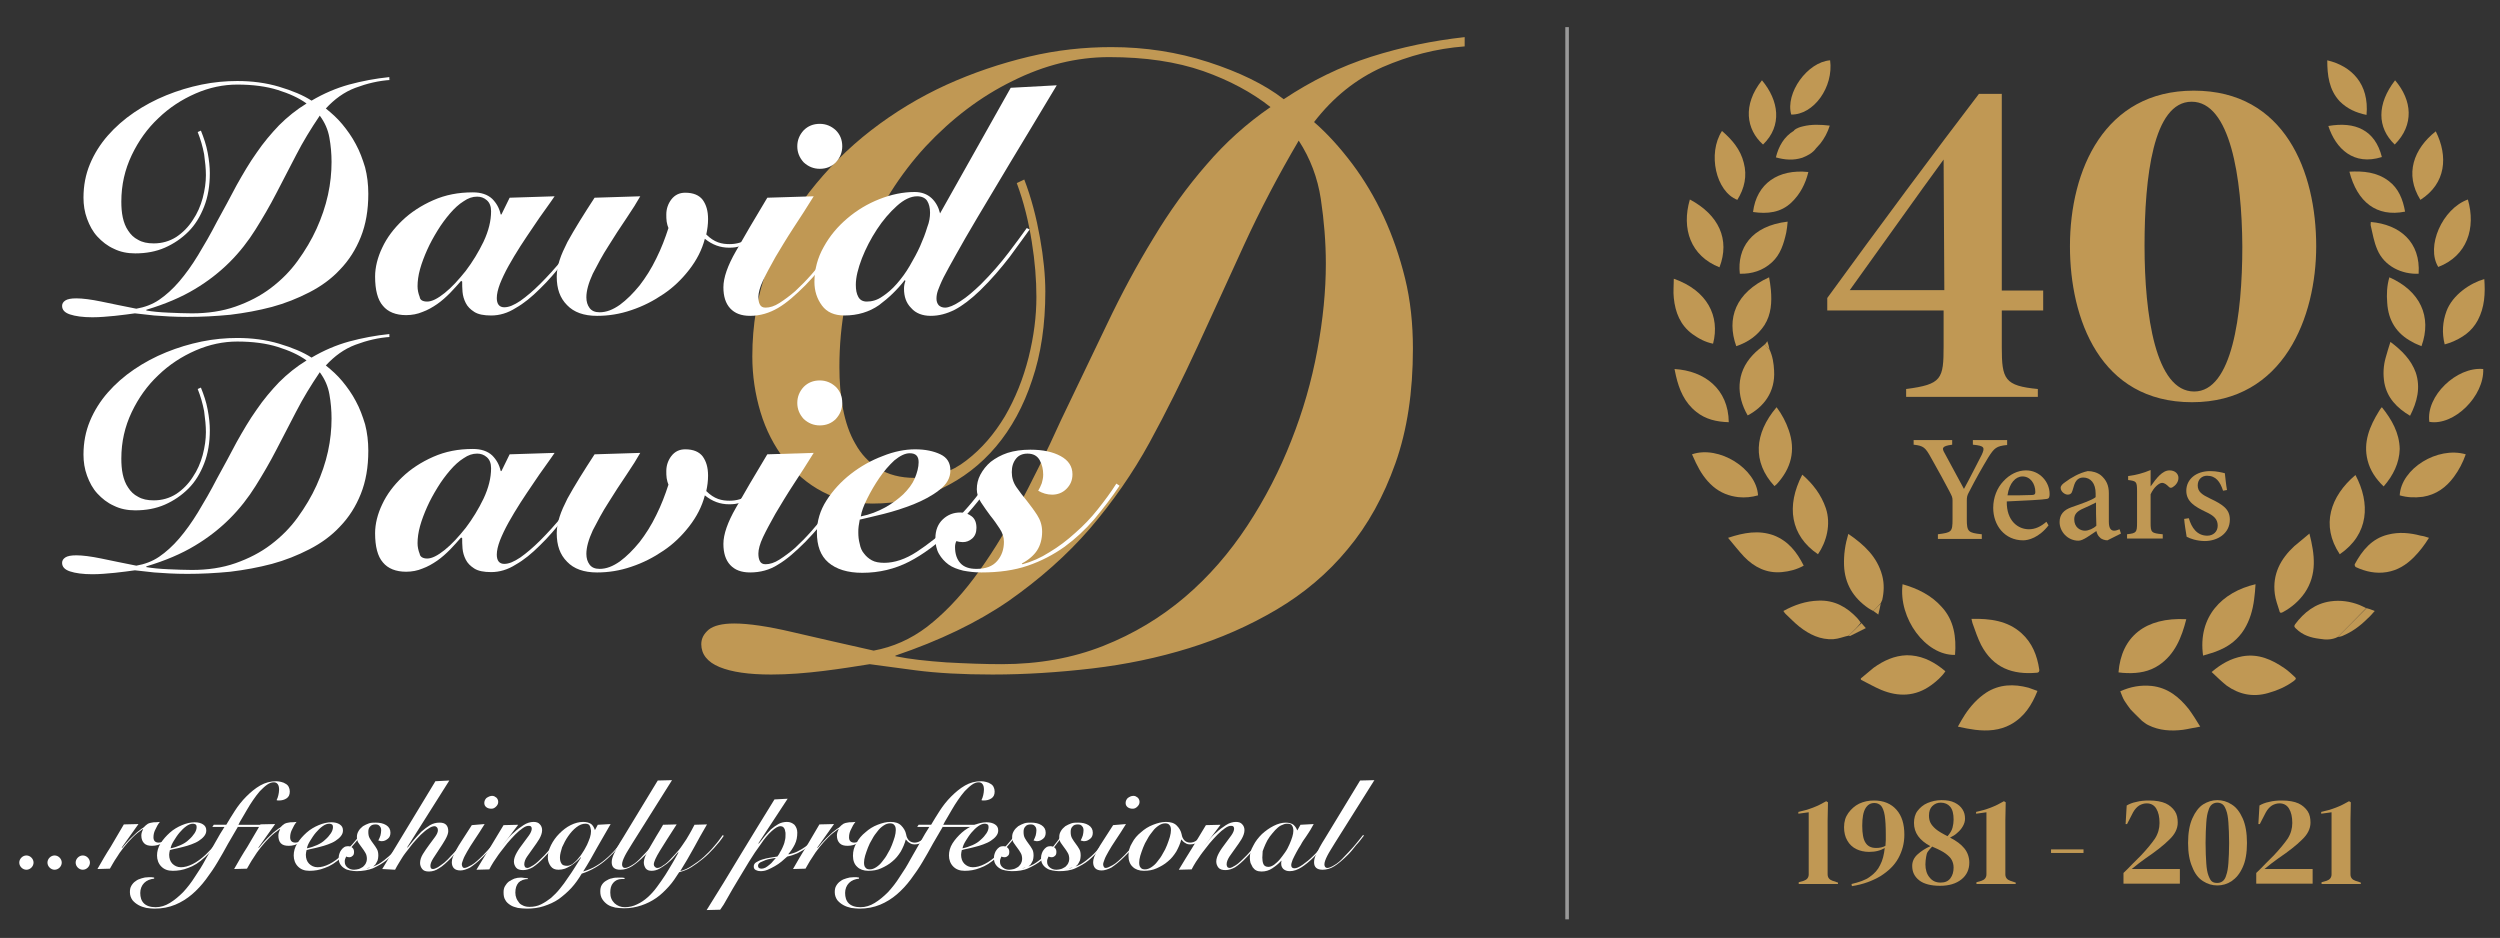 <?xml version="1.0" encoding="utf-8"?>
<!-- Generator: Adobe Illustrator 25.0.1, SVG Export Plug-In . SVG Version: 6.00 Build 0)  -->
<svg version="1.1" id="Layer_1" xmlns="http://www.w3.org/2000/svg" xmlns:xlink="http://www.w3.org/1999/xlink" x="0px" y="0px"
	 viewBox="0 0 700.5 262.8" style="enable-background:new 0 0 700.5 262.8;" xml:space="preserve">
<rect x="0" y="0" width="700.5" height="262.8" fill="#333333" stroke="none"/>
<style type="text/css">
	.st0{fill:#C09854;}
	.st1{fill:#FFFFFF;}
	.st2{opacity:0.5;fill:#FFFFFF;}
</style>
<g>
	<g>
		<path class="st0" d="M410.4,13c-8,0.6-15.6,2.6-23,5.8c-7.4,3.3-13.8,8.4-19.2,15.4c3.8,3.3,7.3,7.2,10.7,11.7
			c3.3,4.4,6.3,9.4,8.8,14.8c2.5,5.4,4.5,11.2,6,17.3c1.5,6.1,2.2,12.7,2.2,19.7c0,12.1-1.6,22.8-4.9,32.1
			c-3.3,9.3-7.7,17.3-13.4,24.1c-5.6,6.8-12.3,12.4-19.9,16.9c-7.6,4.5-15.8,8.1-24.5,10.8c-8.7,2.7-17.8,4.6-27.2,5.7
			c-9.4,1.1-18.7,1.7-27.9,1.7c-8.4,0-15.6-0.4-21.7-1.2c-6.1-0.8-10.3-1.4-12.7-1.7c-3.8,0.6-8.1,1.3-13,1.9c-4.9,0.6-9.8,1-14.6,1
			c-6.3,0-11.1-0.7-14.5-2.1c-3.4-1.4-5.1-3.6-5.1-6.4c0-1.6,0.7-2.9,2.1-4.1c1.4-1.1,3.8-1.7,7.1-1.7c4,0,9.5,0.8,16.3,2.4
			c6.8,1.6,14.4,3.3,22.8,5.2c5.4-1,10.4-3.2,15-6.7c4.5-3.5,8.9-8,13.1-13.6c4.2-5.6,8.3-12.1,12.2-19.5c4-7.5,8.1-15.7,12.2-24.8
			c4.5-9.4,8.8-18.4,12.9-26.9c4.1-8.6,8.4-16.6,13-24.1c4.5-7.5,9.4-14.3,14.8-20.5c5.3-6.2,11.3-11.6,18-16.2
			c-5.2-4.1-11.5-7.5-18.9-10.1c-7.5-2.6-16.2-3.9-26.3-3.9c-9.1,0-18.1,2.2-27.1,6.7c-9,4.4-17.1,10.6-24.3,18.3
			c-7.2,7.8-13,17-17.5,27.5c-4.5,10.6-6.7,22-6.7,34.4c0,4,0.3,7.8,1,11.6c0.7,3.7,1.8,7,3.5,9.9c1.6,2.9,3.8,5.2,6.5,6.9
			c2.7,1.7,6.1,2.6,10.1,2.6c5.4,0,10.3-1.6,14.5-4.9c4.3-3.3,7.8-7.4,10.8-12.4c2.9-5,5.1-10.5,6.6-16.4c1.5-6,2.2-11.6,2.2-17
			c0-4.8-0.4-9.9-1.3-15.5s-2.2-11-4.2-16.4l2.1-1c2,5.2,3.4,10.7,4.4,16.3c1,5.6,1.5,10.7,1.5,15.1c0,9.2-1.2,17.5-3.7,24.8
			c-2.4,7.3-5.8,13.5-10.1,18.6c-4.3,5.1-9.4,9-15.3,11.8c-5.9,2.8-12.3,4.2-19.3,4.2c-5.2,0-9.8-1.1-14-3.3s-7.7-5.2-10.7-9.1
			c-2.9-3.8-5.2-8.2-6.7-13.2c-1.5-5-2.3-10.2-2.3-15.6c0-8.9,1.4-17.2,4.3-24.9c2.9-7.7,6.8-14.8,11.7-21.2
			c5-6.4,10.7-12.2,17.3-17.3c6.6-5.1,13.6-9.3,21-12.7c7.5-3.4,15.2-6,23.1-7.9s15.7-2.7,23.2-2.7c9.5,0,18.5,1.4,27.2,4.2
			c8.6,2.8,15.7,6.2,21.1,10.4c7.8-5.2,16-9.2,24.5-11.9c8.5-2.7,17.2-4.5,26.2-5.5V13z M251,183.9c3.9,0.8,8.6,1.3,14.1,1.7
			c5.5,0.3,10.7,0.5,15.6,0.5c10.3,0,19.8-1.7,28.4-5.1c8.6-3.4,16.2-8,22.9-13.7c6.7-5.7,12.5-12.4,17.5-20
			c5-7.6,9.1-15.6,12.3-23.8c3.3-8.3,5.7-16.7,7.3-25.3c1.6-8.6,2.4-16.7,2.4-24.3c0-6-0.5-12.1-1.4-18.1c-0.9-6-3-11.5-6.2-16.4
			c-5.7,9.7-10.8,19.4-15.3,29.2c-4.5,9.8-8.8,19.3-13.1,28.6c-4.3,9.3-8.7,18.2-13.4,26.8c-4.7,8.6-10.3,16.6-16.7,24.1
			c-6.5,7.5-14.1,14.2-22.8,20.3c-8.7,6-19.3,11.1-31.7,15.3V183.9z"/>
	</g>
	<g>
		<path class="st1" d="M109.5,22.4c-3.4,0.2-6.7,1-9.9,2.2c-3.2,1.2-5.9,3.2-8.3,5.8c1.6,1.3,3.2,2.7,4.6,4.4
			c1.4,1.7,2.7,3.5,3.8,5.6c1.1,2,1.9,4.2,2.6,6.5c0.6,2.3,0.9,4.8,0.9,7.4c0,4.6-0.7,8.6-2.1,12.1c-1.4,3.5-3.3,6.5-5.8,9.1
			c-2.4,2.6-5.3,4.7-8.6,6.4c-3.3,1.7-6.8,3.1-10.5,4.1c-3.8,1-7.6,1.7-11.7,2.2c-4.1,0.4-8.1,0.6-12,0.6c-3.6,0-6.7-0.2-9.3-0.4
			c-2.6-0.3-4.4-0.5-5.4-0.6c-1.6,0.2-3.5,0.5-5.6,0.7c-2.1,0.2-4.2,0.4-6.3,0.4c-2.7,0-4.8-0.3-6.3-0.8c-1.5-0.5-2.2-1.3-2.2-2.4
			c0-0.6,0.3-1.1,0.9-1.5c0.6-0.4,1.6-0.6,3.1-0.6c1.7,0,4.1,0.3,7,0.9c2.9,0.6,6.2,1.3,9.8,2c2.3-0.4,4.5-1.2,6.4-2.5
			c1.9-1.3,3.8-3,5.6-5.1c1.8-2.1,3.6-4.6,5.3-7.4c1.7-2.8,3.5-5.9,5.3-9.4c1.9-3.5,3.8-6.9,5.5-10.2c1.8-3.2,3.6-6.3,5.6-9.1
			c1.9-2.8,4.1-5.4,6.3-7.7c2.3-2.3,4.9-4.4,7.7-6.1c-2.2-1.6-4.9-2.8-8.1-3.8c-3.2-1-7-1.5-11.3-1.5c-3.9,0-7.8,0.8-11.7,2.5
			c-3.9,1.7-7.4,4-10.4,6.9c-3.1,2.9-5.6,6.4-7.5,10.4c-1.9,4-2.9,8.3-2.9,13c0,1.5,0.1,3,0.4,4.4c0.3,1.4,0.8,2.7,1.5,3.7
			c0.7,1.1,1.6,2,2.8,2.6c1.2,0.7,2.6,1,4.4,1c2.3,0,4.4-0.6,6.3-1.8c1.8-1.2,3.4-2.8,4.6-4.7c1.3-1.9,2.2-4,2.8-6.2
			c0.6-2.3,0.9-4.4,0.9-6.4c0-1.8-0.2-3.7-0.5-5.9c-0.4-2.1-1-4.2-1.8-6.2l0.9-0.4c0.8,2,1.5,4,1.9,6.2c0.4,2.1,0.6,4,0.6,5.7
			c0,3.5-0.5,6.6-1.6,9.4c-1.1,2.8-2.5,5.1-4.4,7c-1.9,1.9-4.1,3.4-6.6,4.5c-2.5,1.1-5.3,1.6-8.3,1.6c-2.2,0-4.2-0.4-6-1.3
			c-1.8-0.8-3.3-2-4.6-3.4c-1.3-1.4-2.2-3.1-2.9-5c-0.7-1.9-1-3.9-1-5.9c0-3.4,0.6-6.5,1.8-9.4c1.2-2.9,2.9-5.6,5-8
			c2.1-2.4,4.6-4.6,7.4-6.5c2.8-1.9,5.8-3.5,9-4.8c3.2-1.3,6.5-2.3,9.9-3c3.4-0.7,6.8-1,10-1c4.1,0,8,0.5,11.7,1.6
			c3.7,1.1,6.8,2.4,9.1,3.9c3.4-2,6.9-3.5,10.5-4.5c3.7-1,7.4-1.7,11.3-2.1V22.4z M41,87c1.7,0.3,3.7,0.5,6.1,0.6
			c2.4,0.1,4.6,0.2,6.7,0.2c4.4,0,8.5-0.6,12.2-1.9c3.7-1.3,7-3,9.9-5.2c2.9-2.2,5.4-4.7,7.5-7.6c2.1-2.9,3.9-5.9,5.3-9
			c1.4-3.1,2.5-6.3,3.2-9.5c0.7-3.2,1-6.3,1-9.2c0-2.3-0.2-4.6-0.6-6.8c-0.4-2.3-1.3-4.3-2.7-6.2c-2.5,3.7-4.7,7.3-6.6,11
			c-1.9,3.7-3.8,7.3-5.6,10.8c-1.8,3.5-3.8,6.9-5.8,10.1c-2,3.2-4.4,6.3-7.2,9.1c-2.8,2.8-6.1,5.4-9.8,7.6
			c-3.8,2.3-8.3,4.2-13.6,5.8V87z"/>
		<path class="st1" d="M155.4,55c-0.7,1-1.5,2.2-2.6,3.7c-1.1,1.5-2.2,3.1-3.4,4.9c-1.2,1.7-2.4,3.6-3.6,5.4
			c-1.2,1.9-2.3,3.7-3.3,5.5c-1,1.8-1.8,3.5-2.4,5c-0.6,1.6-0.9,2.9-0.9,4c0,1.7,0.7,2.6,2.1,2.6c1.3,0,2.7-0.6,4.5-1.8
			c1.7-1.2,3.6-2.8,5.6-4.8c2-2,4.2-4.4,6.4-7.1c2.2-2.7,4.5-5.5,6.8-8.6l0.5,0.4c-2.4,3.1-4.7,6-7,9c-2.3,2.9-4.5,5.5-6.8,7.7
			c-2.3,2.3-4.5,4.1-6.8,5.4c-2.2,1.4-4.5,2.1-6.9,2.1c-2,0-3.6-0.3-4.7-1c-1.1-0.7-1.9-1.5-2.4-2.5c-0.5-1-0.8-2-0.9-3.1
			c-0.1-1.1-0.1-2-0.1-2.9l-0.3-0.2c-1,1.1-2,2.3-3.1,3.4c-1.1,1.1-2.3,2.2-3.6,3.1c-1.3,0.9-2.7,1.7-4.1,2.2
			c-1.4,0.6-3,0.9-4.6,0.9c-2.9,0-5.1-0.9-6.5-2.6c-1.5-1.7-2.2-4.5-2.2-8.2c0-2.6,0.7-5.4,2-8.1c1.3-2.8,3.2-5.3,5.6-7.6
			c2.4-2.3,5.3-4.2,8.7-5.7c3.4-1.5,7-2.2,11.1-2.2c2.3,0,4.1,0.6,5.4,1.8c1.2,1.2,2,2.6,2.4,4.4h0.2l2.3-4.7L155.4,55z M119.7,84.5
			c1.3,0,2.9-0.8,4.9-2.4c2-1.6,3.9-3.7,5.9-6.2c1.9-2.5,3.6-5.3,5-8.2c1.4-3,2.1-5.8,2.1-8.5c0-1.4-0.4-2.4-1.2-3.1
			c-0.8-0.7-1.7-1-2.7-1c-1.3,0-2.5,0.4-3.8,1.3c-1.3,0.8-2.6,2-3.8,3.4c-1.2,1.4-2.4,3-3.5,4.8c-1.1,1.8-2.1,3.6-2.9,5.4
			c-0.8,1.8-1.5,3.6-2,5.4c-0.5,1.8-0.7,3.4-0.7,4.8c0,1,0.2,2,0.6,3C117.7,84.1,118.5,84.5,119.7,84.5z"/>
		<path class="st1" d="M179.4,55c-0.9,1.6-2.2,3.7-3.9,6.2c-1.7,2.5-3.4,5.1-5,7.7c-1.7,2.6-3.1,5.3-4.4,7.8
			c-1.2,2.6-1.8,4.8-1.8,6.6c0,1.2,0.3,2.2,0.9,3c0.6,0.8,1.5,1.2,2.8,1.2c1.9,0,3.7-0.7,5.7-2.1c1.9-1.4,3.7-3.2,5.5-5.4
			c1.7-2.2,3.3-4.7,4.7-7.6c1.4-2.8,2.5-5.7,3.4-8.5c-0.2-0.5-0.4-1.1-0.5-1.8c-0.1-0.7-0.1-1.3-0.1-2c0-1.6,0.5-3,1.4-4.2
			c1-1.3,2.3-1.9,3.9-1.9c2.3,0,3.9,0.7,4.9,2c1,1.4,1.5,3.1,1.5,5.4c0,1.5-0.2,2.9-0.5,4.3c1.1,1.1,2.2,1.8,3.3,2.2
			c1.1,0.4,2.2,0.5,3.2,0.5c2,0,3.7-0.5,5.1-1.5c1.4-1,2.7-2.2,3.7-3.5l0.8,0.5c-0.4,0.6-1,1.2-1.6,1.9c-0.7,0.7-1.4,1.3-2.2,1.8
			c-0.8,0.5-1.7,1-2.7,1.3c-1,0.4-2,0.5-3.2,0.5c-2.5,0-4.7-0.8-6.8-2.5c-0.8,3.1-2.3,6-4.4,8.7c-2.1,2.7-4.5,5-7.2,6.8
			c-2.8,1.9-5.7,3.4-9,4.5c-3.2,1.1-6.4,1.6-9.6,1.6c-3.7,0-6.5-1-8.4-3c-2-2-2.9-4.6-2.9-8c0-1.5,0.3-3,0.8-4.6
			c0.5-1.6,1.3-3.3,2.2-5.1c1-1.8,2.1-3.7,3.4-5.8c1.3-2.1,2.7-4.3,4.2-6.6L179.4,55z"/>
		<path class="st1" d="M228,55c-1.9,3.1-3.8,6-5.7,8.9c-1.9,2.9-3.5,5.6-5,8.1c-1.4,2.5-2.6,4.7-3.5,6.6c-0.9,1.9-1.3,3.5-1.3,4.6
			c0,0.8,0.1,1.5,0.4,2.1c0.3,0.6,0.8,0.9,1.6,0.9c1.2,0,2.5-0.4,3.9-1.3c1.4-0.9,2.9-2,4.4-3.3c1.5-1.4,3-2.9,4.5-4.6
			c1.5-1.7,2.9-3.4,4.2-5c1.3-1.6,2.5-3.2,3.6-4.7c1-1.5,1.9-2.7,2.6-3.6l0.7,0.3c-1.4,2-3.2,4.5-5.4,7.4c-2.2,2.9-4.6,5.7-7.3,8.5
			c-2.8,2.8-5.3,5-7.7,6.4s-5,2.2-7.8,2.2c-2.5,0-4.3-0.7-5.6-2.1c-1.3-1.4-1.9-3.4-1.9-5.9c0-2.7,1.2-6.1,3.5-10.1
			c2.3-4.1,5.2-9,8.8-15L228,55z M223.4,41c0-1.7,0.6-3.2,1.8-4.5c1.2-1.2,2.7-1.8,4.5-1.8c1.7,0,3.2,0.6,4.5,1.8
			c1.2,1.2,1.8,2.7,1.8,4.5c0,1.7-0.6,3.2-1.8,4.5c-1.2,1.2-2.7,1.8-4.5,1.8c-1.7,0-3.2-0.6-4.5-1.8C224,44.2,223.4,42.7,223.4,41z"
			/>
		<path class="st1" d="M296.1,23.9c-5,8.4-9.4,15.6-13,21.6c-3.6,6-6.7,11.2-9.2,15.4c-2.5,4.2-4.5,7.7-6,10.4
			c-1.5,2.7-2.7,4.8-3.5,6.4c-0.8,1.6-1.3,2.9-1.6,3.7c-0.3,0.9-0.4,1.6-0.4,2.3c0,0.7,0.2,1.3,0.6,1.8c0.4,0.4,1,0.7,1.8,0.7
			c1,0,2.5-0.6,4.3-1.8c1.9-1.2,3.7-2.8,5.7-4.7c3-3,5.6-6,7.8-8.9c2.2-2.9,3.9-5.2,5.1-6.9l0.8,0.4c-1.4,2-3.3,4.5-5.6,7.7
			c-2.4,3.1-5.1,6.3-8.3,9.4c-2.6,2.5-5,4.3-7.1,5.4c-2.2,1.1-4.4,1.7-6.7,1.7c-2.3,0-4.2-0.7-5.5-2.2c-1.4-1.4-2-3.2-2-5.4
			c0-0.7,0.1-1.4,0.4-2.2l-0.2-0.2c-2.1,2.7-4.5,5-7.2,7c-2.7,1.9-6,2.9-9.7,2.9c-2.8,0-4.9-0.9-6.3-2.8c-1.4-1.9-2.1-4.1-2.1-6.6
			c0-3.5,0.9-6.8,2.6-9.8c1.7-3.1,3.9-5.7,6.6-8c2.7-2.3,5.7-4.1,9-5.4c3.3-1.3,6.6-2,9.9-2c1.9,0,3.5,0.6,4.7,1.7
			c1.2,1.1,2,2.6,2.4,4.3l19.8-35.2L296.1,23.9z M260.6,59.6c0-1.4-0.3-2.5-0.8-3.3c-0.5-0.8-1.5-1.3-2.8-1.3
			c-1.8,0-3.7,0.9-5.7,2.7c-2,1.8-3.9,4-5.6,6.6c-1.7,2.6-3.1,5.3-4.2,8.1c-1.1,2.9-1.7,5.3-1.7,7.4c0,1.4,0.2,2.5,0.7,3.4
			c0.5,0.9,1.3,1.3,2.4,1.3c1.4,0,2.9-0.4,4.3-1.4c1.4-0.9,2.8-2.1,4.1-3.6c1.3-1.5,2.5-3.1,3.6-5c1.1-1.9,2.1-3.7,2.9-5.5
			c0.8-1.8,1.5-3.6,2-5.3C260.4,62.2,260.6,60.8,260.6,59.6z"/>
		<path class="st1" d="M109.5,94.4c-3.4,0.2-6.7,1-9.9,2.2c-3.2,1.2-5.9,3.2-8.3,5.8c1.6,1.3,3.2,2.7,4.6,4.4
			c1.4,1.7,2.7,3.5,3.8,5.6c1.1,2,1.9,4.2,2.6,6.5c0.6,2.3,0.9,4.8,0.9,7.4c0,4.6-0.7,8.6-2.1,12.1c-1.4,3.5-3.3,6.5-5.8,9.1
			c-2.4,2.6-5.3,4.7-8.6,6.4c-3.3,1.7-6.8,3.1-10.5,4.1c-3.8,1-7.6,1.7-11.7,2.2c-4.1,0.4-8.1,0.6-12,0.6c-3.6,0-6.7-0.2-9.3-0.4
			c-2.6-0.3-4.4-0.5-5.4-0.6c-1.6,0.2-3.5,0.5-5.6,0.7c-2.1,0.2-4.2,0.4-6.3,0.4c-2.7,0-4.8-0.3-6.3-0.8c-1.5-0.5-2.2-1.3-2.2-2.4
			c0-0.6,0.3-1.1,0.9-1.5c0.6-0.4,1.6-0.6,3.1-0.6c1.7,0,4.1,0.3,7,0.9c2.9,0.6,6.2,1.3,9.8,2c2.3-0.4,4.5-1.2,6.4-2.5
			c1.9-1.3,3.8-3,5.6-5.1c1.8-2.1,3.6-4.6,5.3-7.4c1.7-2.8,3.5-5.9,5.3-9.4c1.9-3.5,3.8-6.9,5.5-10.2c1.8-3.2,3.6-6.3,5.6-9.1
			c1.9-2.8,4.1-5.4,6.3-7.7c2.3-2.3,4.9-4.4,7.7-6.1c-2.2-1.6-4.9-2.8-8.1-3.8c-3.2-1-7-1.5-11.3-1.5c-3.9,0-7.8,0.8-11.7,2.5
			c-3.9,1.7-7.4,4-10.4,6.9c-3.1,2.9-5.6,6.4-7.5,10.4c-1.9,4-2.9,8.3-2.9,13c0,1.5,0.1,3,0.4,4.4c0.3,1.4,0.8,2.7,1.5,3.7
			c0.7,1.1,1.6,2,2.8,2.6c1.2,0.7,2.6,1,4.4,1c2.3,0,4.4-0.6,6.3-1.8c1.8-1.2,3.4-2.8,4.6-4.7c1.3-1.9,2.2-4,2.8-6.2
			c0.6-2.3,0.9-4.4,0.9-6.4c0-1.8-0.2-3.7-0.5-5.9c-0.4-2.1-1-4.2-1.8-6.2l0.9-0.4c0.8,2,1.5,4,1.9,6.2c0.4,2.1,0.6,4,0.6,5.7
			c0,3.5-0.5,6.6-1.6,9.4c-1.1,2.8-2.5,5.1-4.4,7c-1.9,1.9-4.1,3.4-6.6,4.5c-2.5,1.1-5.3,1.6-8.3,1.6c-2.2,0-4.2-0.4-6-1.3
			c-1.8-0.8-3.3-2-4.6-3.4c-1.3-1.4-2.2-3.1-2.9-5c-0.7-1.9-1-3.9-1-5.9c0-3.4,0.6-6.5,1.8-9.4c1.2-2.9,2.9-5.6,5-8
			c2.1-2.4,4.6-4.6,7.4-6.5c2.8-1.9,5.8-3.5,9-4.8c3.2-1.3,6.5-2.3,9.9-3c3.4-0.7,6.8-1,10-1c4.1,0,8,0.5,11.7,1.6
			c3.7,1.1,6.8,2.4,9.1,3.9c3.4-2,6.9-3.5,10.5-4.5c3.7-1,7.4-1.7,11.3-2.1V94.4z M41,158.9c1.7,0.3,3.7,0.5,6.1,0.6
			c2.4,0.1,4.6,0.2,6.7,0.2c4.4,0,8.5-0.6,12.2-1.9c3.7-1.3,7-3,9.9-5.2c2.9-2.2,5.4-4.7,7.5-7.6c2.1-2.9,3.9-5.9,5.3-9
			c1.4-3.1,2.5-6.3,3.2-9.5c0.7-3.2,1-6.3,1-9.2c0-2.3-0.2-4.6-0.6-6.8c-0.4-2.3-1.3-4.3-2.7-6.2c-2.5,3.7-4.7,7.3-6.6,11
			c-1.9,3.7-3.8,7.3-5.6,10.8c-1.8,3.5-3.8,6.9-5.8,10.1c-2,3.2-4.4,6.3-7.2,9.1c-2.8,2.8-6.1,5.4-9.8,7.6
			c-3.8,2.3-8.3,4.2-13.6,5.8V158.9z"/>
		<path class="st1" d="M155.4,126.9c-0.7,1-1.5,2.2-2.6,3.7c-1.1,1.5-2.2,3.1-3.4,4.9c-1.2,1.7-2.4,3.6-3.6,5.4
			c-1.2,1.9-2.3,3.7-3.3,5.5c-1,1.8-1.8,3.5-2.4,5c-0.6,1.6-0.9,2.9-0.9,4c0,1.7,0.7,2.6,2.1,2.6c1.3,0,2.7-0.6,4.5-1.8
			c1.7-1.2,3.6-2.8,5.6-4.8c2-2,4.2-4.4,6.4-7.1c2.2-2.7,4.5-5.5,6.8-8.6l0.5,0.4c-2.4,3.1-4.7,6-7,9c-2.3,2.9-4.5,5.5-6.8,7.7
			c-2.3,2.3-4.5,4.1-6.8,5.4c-2.2,1.4-4.5,2.1-6.9,2.1c-2,0-3.6-0.3-4.7-1c-1.1-0.7-1.9-1.5-2.4-2.5c-0.5-1-0.8-2-0.9-3.1
			c-0.1-1.1-0.1-2-0.1-2.9l-0.3-0.2c-1,1.1-2,2.3-3.1,3.4c-1.1,1.1-2.3,2.2-3.6,3.1c-1.3,0.9-2.7,1.7-4.1,2.2
			c-1.4,0.6-3,0.9-4.6,0.9c-2.9,0-5.1-0.9-6.5-2.6c-1.5-1.7-2.2-4.5-2.2-8.2c0-2.6,0.7-5.4,2-8.1c1.3-2.8,3.2-5.3,5.6-7.6
			c2.4-2.3,5.3-4.2,8.7-5.7c3.4-1.5,7-2.2,11.1-2.2c2.3,0,4.1,0.6,5.4,1.8c1.2,1.2,2,2.6,2.4,4.4h0.2l2.3-4.7L155.4,126.9z
			 M119.7,156.5c1.3,0,2.9-0.8,4.9-2.4c2-1.6,3.9-3.7,5.9-6.2c1.9-2.5,3.6-5.3,5-8.2c1.4-3,2.1-5.8,2.1-8.5c0-1.4-0.4-2.4-1.2-3.1
			c-0.8-0.7-1.7-1-2.7-1c-1.3,0-2.5,0.4-3.8,1.3c-1.3,0.8-2.6,2-3.8,3.4c-1.2,1.4-2.4,3-3.5,4.8c-1.1,1.8-2.1,3.6-2.9,5.4
			c-0.8,1.8-1.5,3.6-2,5.4c-0.5,1.8-0.7,3.4-0.7,4.8c0,1,0.2,2,0.6,3C117.7,156,118.5,156.5,119.7,156.5z"/>
		<path class="st1" d="M179.4,126.9c-0.9,1.6-2.2,3.7-3.9,6.2c-1.7,2.5-3.4,5.1-5,7.7c-1.7,2.6-3.1,5.3-4.4,7.8
			c-1.2,2.6-1.8,4.8-1.8,6.6c0,1.2,0.3,2.2,0.9,3c0.6,0.8,1.5,1.2,2.8,1.2c1.9,0,3.7-0.7,5.7-2.1c1.9-1.4,3.7-3.2,5.5-5.4
			c1.7-2.2,3.3-4.7,4.7-7.6c1.4-2.8,2.5-5.7,3.4-8.5c-0.2-0.5-0.4-1.1-0.5-1.8c-0.1-0.7-0.1-1.3-0.1-2c0-1.6,0.5-3,1.4-4.2
			c1-1.3,2.3-1.9,3.9-1.9c2.3,0,3.9,0.7,4.9,2c1,1.4,1.5,3.1,1.5,5.4c0,1.5-0.2,2.9-0.5,4.3c1.1,1.1,2.2,1.8,3.3,2.2
			c1.1,0.4,2.2,0.5,3.2,0.5c2,0,3.7-0.5,5.1-1.5c1.4-1,2.7-2.2,3.7-3.5l0.8,0.5c-0.4,0.6-1,1.2-1.6,1.9c-0.7,0.7-1.4,1.3-2.2,1.8
			c-0.8,0.5-1.7,1-2.7,1.3c-1,0.4-2,0.5-3.2,0.5c-2.5,0-4.7-0.8-6.8-2.5c-0.8,3.1-2.3,6-4.4,8.7c-2.1,2.7-4.5,5-7.2,6.8
			c-2.8,1.9-5.7,3.4-9,4.5c-3.2,1.1-6.4,1.6-9.6,1.6c-3.7,0-6.5-1-8.4-3c-2-2-2.9-4.6-2.9-8c0-1.5,0.3-3,0.8-4.6
			c0.5-1.6,1.3-3.3,2.2-5.1c1-1.8,2.1-3.7,3.4-5.8c1.3-2.1,2.7-4.3,4.2-6.6L179.4,126.9z"/>
		<path class="st1" d="M228,126.9c-1.9,3.1-3.8,6-5.7,8.9c-1.9,2.9-3.5,5.6-5,8.1c-1.4,2.5-2.6,4.7-3.5,6.6
			c-0.9,1.9-1.3,3.5-1.3,4.6c0,0.8,0.1,1.5,0.4,2.1c0.3,0.6,0.8,0.9,1.6,0.9c1.2,0,2.5-0.4,3.9-1.3c1.4-0.9,2.9-2,4.4-3.3
			c1.5-1.4,3-2.9,4.5-4.6c1.5-1.7,2.9-3.4,4.2-5c1.3-1.6,2.5-3.2,3.6-4.7c1-1.5,1.9-2.7,2.6-3.6l0.7,0.3c-1.4,2-3.2,4.5-5.4,7.4
			c-2.2,2.9-4.6,5.7-7.3,8.5c-2.8,2.8-5.3,5-7.7,6.4c-2.3,1.5-5,2.2-7.8,2.2c-2.5,0-4.3-0.7-5.6-2.1c-1.3-1.4-1.9-3.4-1.9-5.9
			c0-2.7,1.2-6.1,3.5-10.1c2.3-4.1,5.2-9,8.8-15L228,126.9z M223.4,112.9c0-1.7,0.6-3.2,1.8-4.5c1.2-1.2,2.7-1.8,4.5-1.8
			c1.7,0,3.2,0.6,4.5,1.8c1.2,1.2,1.8,2.7,1.8,4.5c0,1.7-0.6,3.2-1.8,4.5c-1.2,1.2-2.7,1.8-4.5,1.8c-1.7,0-3.2-0.6-4.5-1.8
			C224,116.1,223.4,114.6,223.4,112.9z"/>
		<path class="st1" d="M277.2,136.2c-1.4,2-2.9,4-4.6,6c-1.7,2-3.6,4.1-5.8,6.2c-4.1,4-8.2,7-12.1,9c-3.9,2-8.3,3.1-13.1,3.1
			c-4.1,0-7.3-1-9.5-2.9c-2.2-1.9-3.2-4.7-3.2-8.4c0-3.2,0.9-6.2,2.7-9c1.8-2.8,4.1-5.3,6.8-7.4c2.7-2.1,5.7-3.8,8.9-5
			c3.2-1.3,6.3-1.9,9.1-1.9c2.9,0,5.2,0.5,7.1,1.4c1.9,0.9,2.8,2.4,2.8,4.5c0,2.1-1,3.9-3.1,5.5c-2,1.6-4.5,2.9-7.2,4
			c-2.8,1.1-5.6,2-8.4,2.7c-2.8,0.7-5,1.2-6.7,1.6c-0.1,0.6-0.2,1.2-0.3,1.8c-0.1,0.6-0.1,1.2-0.1,1.8c0,1.1,0.1,2.1,0.4,3.2
			c0.2,1.1,0.6,2,1.2,2.7c0.6,0.8,1.3,1.4,2.2,1.9c0.9,0.5,2.1,0.7,3.5,0.7c2.8,0,5.9-1,9.1-3.1c3.2-2.1,6.5-4.7,9.8-7.8
			c2.1-2,3.9-4,5.5-5.9c1.6-1.9,2.9-3.7,4-5.2L277.2,136.2z M257.4,129.5c0-1.7-0.8-2.5-2.5-2.5c-1.3,0-2.7,0.7-4.3,2
			c-1.5,1.4-2.9,3-4.2,4.9c-1.3,1.9-2.4,3.8-3.4,5.8c-1,2-1.6,3.6-1.8,5c2.5-0.5,4.8-1.4,6.8-2.5c2-1.1,3.7-2.4,5.1-3.7
			c1.4-1.4,2.5-2.8,3.2-4.4C257,132.4,257.4,130.9,257.4,129.5z"/>
		<path class="st1" d="M313.7,136.1c-2.2,3.3-4.6,6.4-7.1,9.4c-2.5,2.9-5.3,5.5-8.3,7.7c-3.1,2.2-6.5,4-10.3,5.3
			c-3.8,1.3-8.1,1.9-13,1.9c-1.8,0-3.5-0.2-5.1-0.5c-1.6-0.4-3-0.9-4.1-1.7c-1.1-0.8-2-1.8-2.7-3c-0.7-1.2-1-2.7-1-4.4
			c0-2.2,0.7-4,2.1-5.3c1.4-1.3,3-1.9,4.9-1.9c1.3,0,2.3,0.4,3.2,1.1s1.3,1.8,1.3,3.2c0,1.3-0.4,2.3-1.2,3c-0.8,0.7-1.7,1-2.6,1
			c-0.7,0-1.3-0.1-1.8-0.3c-0.3,0.5-0.4,1.1-0.4,1.7c0,1.9,0.5,3.4,1.5,4.5c1,1.1,2.5,1.6,4.5,1.6c2.6,0,4.5-0.7,5.8-2.2
			c1.3-1.5,1.9-3.3,1.9-5.4c0-1.3-0.4-2.5-1.2-3.7c-0.8-1.2-1.6-2.4-2.6-3.6c-0.9-1.2-1.8-2.5-2.6-3.7c-0.8-1.2-1.2-2.5-1.2-3.7
			c0-1.4,0.3-2.8,1-4.1c0.7-1.3,1.6-2.5,2.9-3.6c1.3-1,2.9-1.9,4.7-2.5c1.9-0.6,4-0.9,6.4-0.9c3.5,0,6.3,0.6,8.5,1.8
			c2.2,1.2,3.3,2.9,3.3,5.1c0,1.7-0.6,3-1.7,4.1c-1.1,1.1-2.5,1.6-4,1.6c-1.4,0-2.7-0.4-3.9-1.1c0.4-0.7,0.7-1.3,1-2.1
			c0.2-0.7,0.4-1.5,0.4-2.4c0-1.5-0.3-2.8-1-4.1c-0.7-1.2-1.8-1.8-3.4-1.8c-1.4,0-2.5,0.5-3.2,1.4c-0.8,1-1.2,2.2-1.2,3.8
			c0,1.5,0.4,2.9,1.3,4.2c0.9,1.3,1.9,2.6,2.9,3.8c1,1.3,2,2.6,2.9,4c0.9,1.4,1.4,2.9,1.4,4.7c0,2-0.5,3.8-1.4,5.2
			c-0.9,1.4-2.4,2.7-4.3,3.7l0.2,0.2c2.6-0.7,5.1-1.8,7.6-3.4c2.5-1.5,4.9-3.3,7.2-5.4c2.3-2,4.4-4.2,6.3-6.6
			c1.9-2.4,3.7-4.8,5.2-7.2L313.7,136.1z"/>
	</g>
	<g>
		<path class="st1" d="M5.4,241.7c0-0.5,0.2-1,0.6-1.4c0.4-0.4,0.9-0.6,1.4-0.6s1,0.2,1.4,0.6c0.4,0.4,0.6,0.9,0.6,1.4
			c0,0.5-0.2,1-0.6,1.4c-0.4,0.4-0.9,0.6-1.4,0.6s-1-0.2-1.4-0.6C5.6,242.7,5.4,242.2,5.4,241.7z"/>
		<path class="st1" d="M13.3,241.7c0-0.5,0.2-1,0.6-1.4c0.4-0.4,0.9-0.6,1.4-0.6c0.5,0,1,0.2,1.4,0.6c0.4,0.4,0.6,0.9,0.6,1.4
			c0,0.5-0.2,1-0.6,1.4c-0.4,0.4-0.9,0.6-1.4,0.6c-0.5,0-1-0.2-1.4-0.6C13.5,242.7,13.3,242.2,13.3,241.7z"/>
		<path class="st1" d="M21.2,241.7c0-0.5,0.2-1,0.6-1.4c0.4-0.4,0.9-0.6,1.4-0.6s1,0.2,1.4,0.6c0.4,0.4,0.6,0.9,0.6,1.4
			c0,0.5-0.2,1-0.6,1.4c-0.4,0.4-0.9,0.6-1.4,0.6s-1-0.2-1.4-0.6C21.4,242.7,21.2,242.2,21.2,241.7z"/>
		<path class="st1" d="M27.3,243.5c1.2-2.1,2.4-4.2,3.7-6.2c1.2-2.1,2.5-4.2,3.7-6.3l4.1-0.1l-4.7,6.6l0.1,0.1
			c0.9-1.1,1.7-2,2.4-2.7c0.7-0.7,1.3-1.2,1.8-1.7c0.5-0.4,1-0.8,1.3-1c0.4-0.2,0.6-0.4,0.8-0.6c0.3-0.3,0.5-0.5,0.7-0.6
			c0.2-0.2,0.5-0.3,0.8-0.4c0.3-0.1,0.7-0.1,1.1-0.2c0.4,0,1,0,1.7-0.1c-0.5,0.6-0.9,1.3-1.2,2c-0.4,0.7-0.6,1.5-0.6,2.3
			c0,1,0.5,1.5,1.5,1.5c0.3,0,0.7-0.1,1-0.2s0.6-0.3,0.9-0.5c0.3-0.2,0.6-0.4,0.8-0.7c0.3-0.2,0.5-0.5,0.7-0.7l0.1,0.2
			c-0.7,0.8-1.4,1.5-2.4,2c-0.9,0.5-1.9,0.8-3,0.8c-1,0-1.7-0.2-2.2-0.7c-0.5-0.5-0.8-1.2-0.8-2.2c0-0.6,0.2-1.2,0.5-1.7l-0.1-0.1
			c-1,0.7-1.9,1.4-2.8,2.3c-0.9,0.9-1.7,1.8-2.5,2.8c-0.8,1-1.5,2-2.1,3c-0.7,1-1.2,2-1.8,3L27.3,243.5z"/>
		<path class="st1" d="M62.8,234.1c-0.7,1-1.5,2-2.4,3c-0.8,1-1.8,2-3,3.1c-1.6,1.5-3.2,2.5-4.7,3c-1.5,0.6-2.9,0.8-4.3,0.8
			c-1.4,0-2.4-0.4-3.2-1.2c-0.8-0.8-1.2-1.9-1.2-3.1c0-1.1,0.3-2.3,1-3.4c0.7-1.1,1.6-2.1,2.6-3c1-0.9,2.2-1.6,3.4-2.1
			c1.2-0.5,2.4-0.8,3.5-0.8c1,0,1.8,0.2,2.4,0.6c0.6,0.4,0.9,0.9,0.9,1.7c0,0.6-0.2,1.1-0.6,1.6c-0.4,0.5-0.9,0.9-1.5,1.3
			c-0.6,0.4-1.3,0.7-2.1,1c-0.8,0.3-1.5,0.5-2.3,0.7c-0.8,0.2-1.5,0.4-2.1,0.5c-0.7,0.1-1.2,0.3-1.6,0.4c-0.1,0.5-0.2,0.9-0.2,1.3
			c0,1,0.3,1.9,0.9,2.5s1.4,1,2.4,1c1,0,2.1-0.3,3.3-0.9c1.2-0.6,2.4-1.5,3.6-2.6c0.9-0.9,1.8-1.8,2.7-2.8c0.9-1,1.6-1.9,2.2-2.7
			L62.8,234.1z M55.1,231.7c0-0.3-0.1-0.6-0.3-0.7c-0.2-0.1-0.4-0.2-0.7-0.2c-0.6,0-1.2,0.2-1.9,0.7c-0.7,0.5-1.3,1.1-1.9,1.8
			c-0.6,0.7-1.1,1.5-1.6,2.3c-0.5,0.8-0.8,1.5-0.9,2.1c1-0.2,1.9-0.5,2.8-0.9c0.9-0.4,1.7-0.9,2.3-1.5c0.7-0.6,1.2-1.2,1.6-1.8
			C54.9,232.9,55.1,232.3,55.1,231.7z"/>
		<path class="st1" d="M66.7,231.6c-0.9,1.5-1.8,3.1-2.8,4.8c-0.9,1.7-1.9,3.4-2.9,5.1c-1,1.7-2.1,3.3-3.3,4.9
			c-1.2,1.6-2.5,3-3.9,4.2c-1.4,1.2-3,2.2-4.7,2.9s-3.6,1.1-5.8,1.1c-0.7,0-1.5-0.1-2.3-0.2c-0.8-0.2-1.5-0.4-2.2-0.8
			c-0.7-0.4-1.2-0.8-1.7-1.4c-0.4-0.6-0.7-1.3-0.7-2.2c0-0.7,0.1-1.3,0.4-1.8c0.3-0.5,0.7-1,1.2-1.3c0.5-0.4,1-0.6,1.7-0.8
			c0.6-0.2,1.2-0.3,1.9-0.3c0.3,0,0.6,0,0.9,0c0.3,0,0.5,0.1,0.7,0.1v0.3c-1.1,0.1-2.1,0.5-2.8,1.2c-0.7,0.7-1.1,1.7-1.1,2.8
			c0,1.2,0.3,2.2,1,2.9c0.7,0.7,1.8,1.1,3.3,1.1c1.4,0,2.7-0.4,4-1.2c1.3-0.8,2.5-1.8,3.7-3c1.2-1.3,2.3-2.7,3.3-4.3
			c1.1-1.6,2.1-3.2,3-4.9c1-1.7,1.9-3.3,2.8-4.9c0.9-1.6,1.7-3,2.5-4.2h-3.4l0.4-0.6h3.5c0.7-1.2,1.5-2.5,2.4-3.9
			c0.9-1.4,2-2.8,3.2-4c1.2-1.2,2.5-2.3,3.9-3.1c1.4-0.8,2.9-1.2,4.5-1.2c0.5,0,1,0.1,1.4,0.2c0.5,0.1,0.9,0.3,1.2,0.5
			c0.4,0.2,0.7,0.5,0.9,0.9c0.2,0.4,0.3,0.8,0.3,1.3c0,0.9-0.3,1.5-0.9,1.9c-0.6,0.4-1.3,0.6-2.2,0.6c-0.2,0-0.4,0-0.6-0.1
			c0.2-0.4,0.4-0.9,0.5-1.4c0.1-0.5,0.2-1,0.2-1.5c0-0.7-0.1-1.2-0.4-1.6c-0.3-0.4-0.7-0.5-1.1-0.5c-0.6,0-1.2,0.2-1.9,0.7
			c-0.7,0.5-1.3,1.1-2,1.8c-0.6,0.7-1.3,1.6-1.9,2.5c-0.6,0.9-1.2,1.8-1.7,2.7c-0.5,0.9-1,1.7-1.4,2.4c-0.4,0.7-0.8,1.3-1,1.8h9.2
			l-0.4,0.6H66.7z"/>
		<path class="st1" d="M65.6,243.5c1.2-2.1,2.4-4.2,3.7-6.2c1.2-2.1,2.5-4.2,3.7-6.3l4.1-0.1l-4.7,6.6l0.1,0.1
			c0.9-1.1,1.7-2,2.4-2.7c0.7-0.7,1.3-1.2,1.8-1.7c0.5-0.4,1-0.8,1.3-1c0.4-0.2,0.6-0.4,0.8-0.6c0.3-0.3,0.5-0.5,0.7-0.6
			c0.2-0.2,0.5-0.3,0.8-0.4s0.7-0.1,1.1-0.2c0.4,0,1,0,1.7-0.1c-0.5,0.6-0.9,1.3-1.2,2c-0.4,0.7-0.6,1.5-0.6,2.3
			c0,1,0.5,1.5,1.5,1.5c0.3,0,0.7-0.1,1-0.2s0.6-0.3,0.9-0.5c0.3-0.2,0.6-0.4,0.8-0.7c0.3-0.2,0.5-0.5,0.7-0.7l0.1,0.2
			c-0.7,0.8-1.4,1.5-2.4,2c-0.9,0.5-1.9,0.8-3,0.8c-1,0-1.7-0.2-2.2-0.7S78,235,78,234.1c0-0.6,0.2-1.2,0.5-1.7l-0.1-0.1
			c-1,0.7-1.9,1.4-2.8,2.3c-0.9,0.9-1.7,1.8-2.5,2.8c-0.8,1-1.5,2-2.1,3c-0.7,1-1.2,2-1.8,3L65.6,243.5z"/>
		<path class="st1" d="M101.1,234.1c-0.7,1-1.5,2-2.4,3c-0.8,1-1.8,2-3,3.1c-1.6,1.5-3.2,2.5-4.7,3c-1.5,0.6-2.9,0.8-4.3,0.8
			c-1.4,0-2.4-0.4-3.2-1.2c-0.8-0.8-1.2-1.9-1.2-3.1c0-1.1,0.3-2.3,1-3.4s1.6-2.1,2.6-3c1-0.9,2.2-1.6,3.4-2.1
			c1.2-0.5,2.4-0.8,3.5-0.8c1,0,1.8,0.2,2.4,0.6c0.6,0.4,0.9,0.9,0.9,1.7c0,0.6-0.2,1.1-0.6,1.6c-0.4,0.5-0.9,0.9-1.5,1.3
			c-0.6,0.4-1.3,0.7-2.1,1c-0.8,0.3-1.5,0.5-2.3,0.7c-0.8,0.2-1.5,0.4-2.1,0.5s-1.2,0.3-1.6,0.4c-0.1,0.5-0.2,0.9-0.2,1.3
			c0,1,0.3,1.9,0.9,2.5s1.4,1,2.4,1c1,0,2.1-0.3,3.3-0.9c1.2-0.6,2.4-1.5,3.6-2.6c0.9-0.9,1.8-1.8,2.7-2.8c0.9-1,1.6-1.9,2.2-2.7
			L101.1,234.1z M93.3,231.7c0-0.3-0.1-0.6-0.3-0.7c-0.2-0.1-0.4-0.2-0.7-0.2c-0.6,0-1.2,0.2-1.9,0.7s-1.3,1.1-1.9,1.8
			c-0.6,0.7-1.1,1.5-1.6,2.3c-0.5,0.8-0.8,1.5-0.9,2.1c1-0.2,1.9-0.5,2.8-0.9c0.9-0.4,1.7-0.9,2.3-1.5c0.7-0.6,1.2-1.2,1.6-1.8
			C93.1,232.9,93.3,232.3,93.3,231.7z"/>
		<path class="st1" d="M102.7,243.4c1.2-0.3,2.3-0.7,3.4-1.3c1-0.6,2-1.4,2.9-2.2c0.9-0.8,1.8-1.8,2.5-2.7c0.8-1,1.6-2,2.3-3
			l0.3,0.2c-1,1.2-1.9,2.4-2.8,3.6c-1,1.2-2,2.2-3.1,3.1c-1.1,0.9-2.4,1.6-3.7,2.2c-1.3,0.5-2.9,0.8-4.6,0.8c-0.6,0-1.2-0.1-1.8-0.2
			c-0.6-0.1-1.2-0.3-1.6-0.6c-0.5-0.3-0.9-0.7-1.2-1.2c-0.3-0.5-0.4-1.1-0.4-1.8c0-0.4,0.1-0.8,0.2-1.1c0.1-0.4,0.3-0.7,0.5-1
			c0.2-0.3,0.5-0.6,0.8-0.8c0.3-0.2,0.7-0.3,1.1-0.3c0.5,0,1,0.2,1.3,0.5c0.3,0.3,0.4,0.7,0.4,1.1c0,0.5-0.1,0.9-0.4,1.1
			c-0.3,0.3-0.6,0.4-1,0.4c-0.3,0-0.6-0.1-0.8-0.2c-0.1,0.2-0.2,0.4-0.3,0.7c-0.1,0.2-0.1,0.5-0.1,0.8c0,0.7,0.3,1.2,0.8,1.6
			c0.5,0.4,1.1,0.6,1.8,0.6c0.4,0,0.9-0.1,1.3-0.2c0.4-0.1,0.8-0.4,1.2-0.6c0.3-0.3,0.6-0.6,0.8-1c0.2-0.4,0.3-0.8,0.3-1.2
			c0-0.6-0.1-1.2-0.4-1.7c-0.3-0.5-0.6-1-1-1.5c-0.4-0.5-0.7-1-1-1.4c-0.3-0.5-0.4-1-0.4-1.6c0-0.7,0.2-1.2,0.5-1.7
			c0.3-0.5,0.7-0.9,1.2-1.3c0.5-0.3,1.1-0.6,1.7-0.8c0.6-0.2,1.2-0.2,1.9-0.2c1.1,0,2.1,0.2,2.9,0.7c0.8,0.5,1.2,1.2,1.2,2.1
			c0,0.7-0.2,1.3-0.7,1.7c-0.5,0.4-1,0.7-1.7,0.7c-0.2,0-0.4,0-0.6-0.1c-0.2,0-0.3-0.1-0.4-0.1c0.3-0.5,0.4-0.9,0.6-1.4
			c0.1-0.5,0.2-0.9,0.2-1.4c0-0.5-0.1-0.9-0.4-1.2c-0.3-0.4-0.7-0.5-1.2-0.5c-0.7,0-1.2,0.2-1.5,0.6c-0.4,0.4-0.5,0.9-0.5,1.5
			c0,0.7,0.1,1.3,0.4,1.8c0.3,0.5,0.6,1,1,1.5c0.4,0.5,0.7,1,1,1.5c0.3,0.5,0.4,1.1,0.4,1.9c0,0.5-0.1,0.9-0.2,1.3
			c-0.2,0.4-0.4,0.8-0.6,1.1c-0.3,0.3-0.6,0.6-0.9,0.8C103.4,243.1,103,243.2,102.7,243.4L102.7,243.4z"/>
		<path class="st1" d="M107.1,243.5l14.9-24.6l3.9-0.2l-11.8,18.7l0.1,0.1c0.5-0.6,1.1-1.3,1.8-2.2c0.7-0.8,1.4-1.6,2.1-2.3
			c0.8-0.7,1.6-1.3,2.4-1.8c0.9-0.5,1.7-0.7,2.7-0.7c0.8,0,1.4,0.2,1.8,0.6c0.4,0.4,0.6,1,0.6,1.8c0,0.6-0.3,1.4-0.8,2.3
			c-0.5,0.9-1.1,1.8-1.7,2.7c-0.6,0.9-1.2,1.8-1.7,2.6c-0.5,0.8-0.8,1.5-0.8,2.1c0,0.6,0.2,0.9,0.7,0.9c0.4,0,0.8-0.2,1.4-0.5
			c0.5-0.3,1.1-0.8,1.8-1.3c0.6-0.5,1.3-1.2,1.9-1.9c0.7-0.7,1.3-1.4,1.9-2c0.6-0.7,1.1-1.3,1.6-1.9c0.5-0.6,0.8-1.1,1.1-1.4
			l0.2,0.2c-0.6,0.8-1.4,1.7-2.2,2.8c-0.9,1-1.8,2.1-2.7,3c-1.3,1.3-2.4,2.3-3.3,2.8c-0.9,0.6-1.8,0.9-2.8,0.9
			c-0.9,0-1.5-0.2-1.9-0.7c-0.4-0.5-0.6-1.1-0.6-1.7c0-0.8,0.3-1.7,0.8-2.5c0.5-0.8,1.1-1.7,1.7-2.5c0.6-0.8,1.2-1.6,1.7-2.3
			c0.5-0.7,0.8-1.3,0.8-1.9c0-0.3-0.1-0.6-0.3-0.8c-0.2-0.2-0.4-0.3-0.6-0.3c-0.5,0-1.1,0.2-1.8,0.7c-0.7,0.4-1.3,1-2.1,1.7
			c-0.7,0.7-1.4,1.5-2.2,2.4c-0.7,0.9-1.4,1.8-2.1,2.7c-0.7,0.9-1.2,1.8-1.7,2.6c-0.5,0.8-0.9,1.5-1.2,2.1L107.1,243.5z"/>
		<path class="st1" d="M135.8,230.9c-1.1,1.8-2.1,3.3-2.9,4.5c-0.8,1.2-1.5,2.3-2,3.2c-0.5,0.9-0.9,1.6-1.1,2.2
			c-0.2,0.6-0.4,1-0.4,1.4c0,0.3,0.1,0.5,0.2,0.7c0.1,0.2,0.3,0.3,0.5,0.3c0.5,0,1.1-0.3,2-0.8c0.9-0.5,2-1.5,3.3-2.8
			c0.5-0.5,1-1.1,1.5-1.6s1-1.1,1.4-1.5c0.4-0.5,0.8-1,1.2-1.4c0.3-0.4,0.6-0.7,0.8-1l0.3,0.2c-0.3,0.4-0.6,0.8-1.1,1.3
			c-0.4,0.5-0.9,1-1.3,1.5c-0.5,0.5-1,1.1-1.5,1.6c-0.5,0.5-1,1-1.5,1.5c-1.4,1.4-2.6,2.3-3.5,2.9c-1,0.5-1.9,0.8-2.7,0.8
			c-0.8,0-1.4-0.2-1.8-0.6c-0.4-0.4-0.6-1-0.6-1.7c0-0.5,0.1-1,0.3-1.5c0.2-0.5,0.5-1.1,0.9-1.9c0.4-0.8,1-1.7,1.7-2.8
			c0.7-1.1,1.6-2.5,2.7-4.2L135.8,230.9z M137.9,223c0.5,0,0.8,0.2,1.2,0.5c0.3,0.3,0.5,0.7,0.5,1.2c0,0.5-0.2,0.9-0.6,1.3
			c-0.4,0.4-0.8,0.6-1.3,0.6c-0.5,0-1-0.1-1.4-0.4c-0.4-0.3-0.6-0.7-0.6-1.2c0-0.5,0.2-1,0.6-1.4C136.9,223.2,137.4,223,137.9,223z"
			/>
		<path class="st1" d="M140.5,237.3c0.3-0.4,0.8-1,1.4-1.8c0.6-0.8,1.3-1.6,2.2-2.3c0.8-0.8,1.7-1.4,2.6-2c0.9-0.6,1.9-0.9,2.8-0.9
			c0.8,0,1.4,0.2,1.8,0.7c0.4,0.4,0.6,1,0.6,1.6c0,0.8-0.3,1.6-0.8,2.5c-0.5,0.8-1.1,1.7-1.7,2.5c-0.6,0.8-1.2,1.7-1.7,2.4
			s-0.8,1.5-0.8,2.2c0,0.3,0.1,0.5,0.2,0.7s0.4,0.3,0.7,0.3c0.3,0,0.9-0.3,1.7-0.8c0.8-0.5,1.8-1.5,3.1-2.8c1-1.1,2-2.2,2.8-3.2
			s1.5-1.8,1.9-2.3l0.4,0.2c-0.6,0.7-1.4,1.7-2.3,2.7c-0.9,1.1-1.9,2.2-2.9,3.2c-1.2,1.3-2.3,2.2-3.2,2.8c-0.9,0.5-1.8,0.8-2.7,0.8
			c-0.9,0-1.6-0.2-2-0.7c-0.4-0.5-0.6-1.1-0.6-1.7c0-0.8,0.3-1.6,0.8-2.5c0.5-0.9,1.1-1.7,1.7-2.5c0.6-0.8,1.2-1.6,1.7-2.3
			c0.5-0.7,0.8-1.4,0.8-1.9c0-0.3-0.1-0.5-0.2-0.6c-0.2-0.2-0.4-0.2-0.7-0.2c-0.5,0-1,0.2-1.7,0.7c-0.6,0.4-1.3,1-2,1.7
			c-0.7,0.7-1.4,1.5-2.2,2.4c-0.7,0.9-1.4,1.8-2.1,2.7c-0.7,0.9-1.2,1.8-1.8,2.6c-0.5,0.8-0.9,1.5-1.2,2.1l-3.6,0.1
			c1.3-2.1,2.5-4.2,3.8-6.2c1.3-2.1,2.5-4.2,3.8-6.3l4.1-0.1L140.5,237.3L140.5,237.3z"/>
		<path class="st1" d="M148.1,246.3c-1.3,0-2.2,0.4-2.8,1c-0.6,0.7-0.9,1.6-0.9,2.8c0,0.6,0.1,1.1,0.3,1.6c0.2,0.5,0.5,0.9,0.8,1.3
			c0.3,0.4,0.8,0.6,1.2,0.8c0.5,0.2,1,0.3,1.7,0.3c1.1,0,2.2-0.2,3.2-0.7c1-0.5,1.9-1.1,2.8-1.8c0.9-0.8,1.7-1.6,2.5-2.6
			c0.8-1,1.5-1.9,2.2-3c0.7-1,1.4-2,2-3c0.6-1,1.2-1.9,1.7-2.7l-0.1-0.1c-0.4,0.5-0.8,0.9-1.3,1.3c-0.5,0.4-1,0.8-1.5,1.1
			s-1.1,0.6-1.6,0.8c-0.6,0.2-1.2,0.3-1.8,0.3c-1,0-1.7-0.3-2.2-1c-0.5-0.7-0.8-1.5-0.8-2.4c0-1.2,0.3-2.3,0.9-3.5
			c0.6-1.2,1.4-2.3,2.3-3.2c1-1,2-1.8,3.2-2.4c1.2-0.6,2.4-0.9,3.5-0.9c0.9,0,1.6,0.2,2.1,0.5c0.5,0.3,0.9,0.9,1.2,1.8l0.8-1.5
			l3.6-0.2c-1.3,2.2-2.5,4.4-3.8,6.6c-1.2,2.2-2.5,4.5-3.9,6.7c1.3-0.4,2.6-0.9,3.7-1.6c1.2-0.7,2.2-1.5,3.2-2.4c1-0.9,2-1.9,2.8-3
			c0.9-1.1,1.7-2.1,2.5-3.2l0.2,0.1c-0.8,1.1-1.6,2.3-2.6,3.4c-0.9,1.1-1.9,2.1-3,3.1c-1.1,1-2.2,1.8-3.4,2.5
			c-1.2,0.7-2.5,1.3-3.8,1.7c-0.9,1.5-1.8,2.8-2.9,4c-1.1,1.2-2.3,2.2-3.5,3.1c-1.3,0.9-2.7,1.5-4.2,2c-1.5,0.5-3.1,0.7-4.8,0.7
			c-0.9,0-1.7-0.1-2.5-0.2c-0.8-0.2-1.5-0.4-2.1-0.8c-0.6-0.4-1.1-0.8-1.4-1.4c-0.4-0.6-0.5-1.3-0.5-2.2c0-0.6,0.1-1.2,0.4-1.7
			c0.3-0.5,0.6-0.9,1.1-1.3c0.5-0.3,1-0.6,1.5-0.8c0.6-0.2,1.2-0.3,1.8-0.3c0.2,0,0.5,0,1,0.1c0.4,0,0.8,0.1,1,0.1V246.3z
			 M156.9,240.2c0,0.7,0.1,1.3,0.4,1.7c0.2,0.5,0.8,0.7,1.6,0.7c0.5,0,1-0.2,1.5-0.5c0.5-0.4,1-0.8,1.5-1.4c0.5-0.6,1-1.2,1.4-1.9
			c0.5-0.7,0.8-1.4,1.2-2.1c0.3-0.7,0.6-1.4,0.8-2c0.2-0.7,0.3-1.2,0.3-1.7c0-0.3,0-0.5-0.1-0.8c0-0.2-0.1-0.5-0.2-0.7
			c-0.1-0.2-0.2-0.4-0.4-0.5c-0.2-0.1-0.5-0.2-0.8-0.2c-0.9,0-1.7,0.3-2.6,1c-0.9,0.7-1.6,1.5-2.3,2.5c-0.7,1-1.2,2-1.7,3.1
			C157.2,238.4,156.9,239.4,156.9,240.2z"/>
		<path class="st1" d="M188.3,218.6l-11,17.5c-0.9,1.5-1.7,2.7-2.2,3.7c-0.5,1-0.8,1.8-0.8,2.4c0,0.6,0.3,1,0.8,1
			c0.5,0,1.2-0.3,2-0.8c0.9-0.5,1.8-1.3,2.7-2.3c0.9-0.9,1.8-1.9,2.7-2.9c0.9-1,1.7-2.1,2.6-3.2l0.3,0.1c-0.3,0.4-0.6,0.8-1,1.3
			c-0.4,0.5-0.8,1-1.2,1.4c-0.4,0.5-0.8,1-1.2,1.5c-0.4,0.5-0.8,0.9-1.2,1.3c-1.4,1.4-2.6,2.4-3.7,3.1c-1.1,0.7-2.2,1-3.3,1
			c-1.6,0-2.4-0.7-2.4-2.1c0-0.7,0.2-1.5,0.7-2.5c0.5-1,1.2-2.4,2.3-4.1l9.9-16.3L188.3,218.6z"/>
		<path class="st1" d="M174.8,246.3c-0.1,0-0.3,0-0.6,0c-1,0-1.8,0.4-2.4,1.1s-0.8,1.6-0.8,2.7c0,1.3,0.4,2.2,1.2,3
			c0.8,0.7,1.7,1.1,2.9,1.1c1.2,0,2.4-0.3,3.4-0.8c1.1-0.5,2.1-1.2,3-2c0.9-0.8,1.8-1.8,2.6-2.9c0.8-1.1,1.6-2.2,2.3-3.3
			c0.7-1.1,1.4-2.3,2-3.3s1.2-2.1,1.7-3l-0.1-0.1c-0.4,0.4-0.8,0.9-1.3,1.5c-0.5,0.6-1.1,1.1-1.8,1.7c-0.7,0.5-1.4,1-2.1,1.4
			c-0.7,0.4-1.5,0.6-2.2,0.6c-0.8,0-1.3-0.2-1.7-0.7c-0.3-0.5-0.5-1-0.5-1.6c0-0.6,0.2-1.3,0.5-2s0.8-1.6,1.3-2.5s1.1-1.9,1.7-2.9
			c0.6-1,1.3-2.1,1.9-3.2l3.8-0.1c-2,3.1-3.6,5.6-4.7,7.4c-1.1,1.8-1.7,3.1-1.7,3.8c0,0.3,0.1,0.5,0.3,0.7c0.2,0.2,0.4,0.3,0.7,0.3
			c0.4,0,1-0.2,1.6-0.7c0.7-0.4,1.4-1,2.1-1.8c0.7-0.7,1.5-1.6,2.3-2.5c0.8-1,1.4-2,2.1-3c0.5-0.9,1-1.6,1.4-2.4
			c0.4-0.7,0.7-1.3,0.9-1.7l3.5-0.1c-1.3,2.2-2.5,4.4-3.7,6.6c-1.2,2.2-2.5,4.4-3.8,6.5c1.1-0.3,2.3-0.8,3.4-1.6
			c1.1-0.7,2.2-1.5,3.2-2.4c1-0.9,2-1.9,2.9-3c0.9-1,1.7-2.1,2.4-3.1l0.3,0.2c-0.8,1.2-1.7,2.3-2.7,3.4c-1,1.1-2,2.1-3.1,3
			c-1.1,0.9-2.2,1.7-3.3,2.4c-1.1,0.7-2.3,1.1-3.4,1.4c-0.9,1.4-1.8,2.8-2.9,4c-1.1,1.2-2.2,2.3-3.5,3.2c-1.3,0.9-2.7,1.6-4.2,2.1
			c-1.5,0.5-3.1,0.8-4.8,0.8c-0.9,0-1.7-0.1-2.5-0.2c-0.8-0.2-1.5-0.4-2.1-0.8c-0.6-0.4-1.1-0.9-1.5-1.5c-0.4-0.6-0.6-1.3-0.6-2.2
			c0-0.7,0.1-1.3,0.4-1.8c0.3-0.5,0.7-0.9,1.2-1.2c0.5-0.3,1-0.6,1.7-0.7c0.6-0.2,1.3-0.2,1.9-0.2c0.3,0,0.6,0,0.9,0
			c0.3,0,0.5,0.1,0.7,0.1V246.3z"/>
		<path class="st1" d="M220.7,223.8l-8.2,12.5l0.1,0.1c0.5-0.6,1-1.2,1.6-2c0.6-0.7,1.2-1.4,1.8-2c0.7-0.6,1.4-1.1,2.1-1.5
			c0.7-0.4,1.6-0.6,2.4-0.6c0.9,0,1.5,0.3,2.1,0.8c0.5,0.6,0.8,1.3,0.8,2.2c0,1.2-0.2,2.3-0.7,3.3c-0.5,1-1.1,1.9-1.8,2.7l0.1,0.1
			c0.8-0.2,1.6-0.4,2.4-0.8c0.8-0.4,1.5-0.8,2.2-1.3c0.7-0.5,1.4-1.1,2-1.7c0.6-0.6,1.2-1.2,1.7-1.8l0.2,0.2c-0.5,0.6-1,1.2-1.6,1.8
			c-0.6,0.6-1.3,1.2-2,1.8c-0.7,0.6-1.6,1-2.5,1.5c-0.9,0.4-1.8,0.7-2.8,0.9c-0.5,0.4-1,0.9-1.6,1.4c-0.6,0.5-1.2,0.9-1.9,1.3
			c-0.7,0.4-1.3,0.7-2,1c-0.7,0.3-1.4,0.4-2,0.4c-0.5,0-0.9-0.1-1.3-0.3c-0.4-0.2-0.6-0.5-0.6-1c0-0.5,0.2-0.9,0.7-1.2
			c0.5-0.3,1.1-0.6,1.8-0.8c0.7-0.2,1.4-0.4,2.2-0.5c0.7-0.1,1.4-0.2,1.9-0.3c0.2-0.3,0.5-0.6,0.7-1.1c0.3-0.4,0.5-0.9,0.8-1.5
			c0.2-0.5,0.5-1.1,0.6-1.8c0.2-0.6,0.2-1.3,0.2-1.9c0-0.3,0-0.5-0.1-0.8c0-0.2-0.1-0.5-0.2-0.7c-0.1-0.2-0.3-0.4-0.4-0.5
			c-0.2-0.1-0.4-0.2-0.7-0.2c-0.7,0-1.5,0.5-2.5,1.4c-1,0.9-2,2.1-3,3.6c-1.1,1.5-2.2,3.1-3.3,4.9c-1.1,1.8-2.2,3.6-3.2,5.3
			c-1,1.7-2,3.3-2.8,4.8c-0.8,1.5-1.5,2.6-2.1,3.4l-3.8,0.1c3.2-5.1,6.4-10.3,9.5-15.5c3.2-5.2,6.3-10.4,9.5-15.5L220.7,223.8z
			 M212.4,242.6c0,0.5,0.3,0.8,1,0.8c0.3,0,0.7-0.1,1.1-0.3c0.4-0.2,0.7-0.5,1.1-0.8c0.4-0.3,0.7-0.6,1-1c0.3-0.3,0.6-0.7,0.8-0.9
			c-0.3,0-0.7,0.1-1.3,0.2s-1.1,0.2-1.6,0.4c-0.5,0.2-1,0.4-1.4,0.6C212.6,241.9,212.4,242.2,212.4,242.6z"/>
		<path class="st1" d="M222.2,243.5c1.2-2.1,2.4-4.2,3.7-6.2c1.2-2.1,2.5-4.2,3.7-6.3l4.1-0.1l-4.7,6.6l0.1,0.1
			c0.9-1.1,1.7-2,2.4-2.7c0.7-0.7,1.3-1.2,1.8-1.7c0.5-0.4,1-0.8,1.3-1c0.4-0.2,0.6-0.4,0.8-0.6c0.3-0.3,0.5-0.5,0.7-0.6
			c0.2-0.2,0.5-0.3,0.8-0.4c0.3-0.1,0.7-0.1,1.1-0.2c0.4,0,1,0,1.7-0.1c-0.5,0.6-0.9,1.3-1.2,2c-0.4,0.7-0.6,1.5-0.6,2.3
			c0,1,0.5,1.5,1.5,1.5c0.3,0,0.7-0.1,1-0.2s0.6-0.3,0.9-0.5c0.3-0.2,0.6-0.4,0.8-0.7c0.3-0.2,0.5-0.5,0.7-0.7l0.1,0.2
			c-0.7,0.8-1.4,1.5-2.4,2c-0.9,0.5-1.9,0.8-3,0.8c-1,0-1.7-0.2-2.2-0.7c-0.5-0.5-0.8-1.2-0.8-2.2c0-0.6,0.2-1.2,0.5-1.7l-0.1-0.1
			c-1,0.7-1.9,1.4-2.8,2.3c-0.9,0.9-1.7,1.8-2.5,2.8c-0.8,1-1.5,2-2.1,3c-0.7,1-1.2,2-1.8,3L222.2,243.5z"/>
		<path class="st1" d="M260.2,234.2c-0.5,0.6-1,1.2-1.7,1.7c-0.7,0.5-1.4,0.7-2.2,0.7c-0.5,0-1-0.1-1.4-0.4c-0.4-0.2-0.8-0.6-1.1-1
			c-0.3,1.2-0.8,2.3-1.4,3.4c-0.7,1.1-1.4,2-2.4,2.8c-0.9,0.8-2,1.4-3.1,1.9c-1.1,0.5-2.3,0.7-3.6,0.7c-1.3,0-2.4-0.4-3.1-1.1
			c-0.8-0.7-1.2-1.8-1.2-3.1c0-1.3,0.3-2.5,1-3.6c0.6-1.2,1.5-2.2,2.5-3c1-0.9,2.1-1.6,3.4-2.1s2.4-0.8,3.6-0.8c1.3,0,2.3,0.3,3,1
			c0.7,0.7,1.2,1.5,1.4,2.5c0.1,0.7,0.4,1.3,0.8,1.7c0.4,0.4,1,0.6,1.6,0.6c0.6,0,1.2-0.2,1.8-0.6c0.6-0.4,1.2-0.9,1.8-1.7
			L260.2,234.2z M243.7,243.6c0.6,0,1.2-0.2,1.8-0.6c0.6-0.4,1.2-0.9,1.7-1.6c0.5-0.6,1.1-1.4,1.5-2.2c0.5-0.8,0.9-1.6,1.2-2.4
			c0.3-0.8,0.6-1.6,0.8-2.3s0.3-1.4,0.3-1.9c0-0.6-0.1-1.1-0.4-1.4c-0.2-0.3-0.6-0.5-1.2-0.5c-0.6,0-1.2,0.2-1.8,0.6
			c-0.6,0.4-1.2,0.9-1.7,1.6c-0.5,0.6-1.1,1.4-1.5,2.2c-0.5,0.8-0.9,1.6-1.2,2.4c-0.3,0.8-0.6,1.6-0.8,2.3c-0.2,0.7-0.3,1.4-0.3,1.9
			c0,0.6,0.1,1.1,0.4,1.4C242.7,243.4,243.1,243.6,243.7,243.6z"/>
		<path class="st1" d="M264.2,231.6c-0.9,1.5-1.8,3.1-2.8,4.8c-0.9,1.7-1.9,3.4-2.9,5.1c-1,1.7-2.1,3.3-3.3,4.9
			c-1.2,1.6-2.5,3-3.9,4.2c-1.4,1.2-3,2.2-4.7,2.9c-1.7,0.7-3.6,1.1-5.8,1.1c-0.7,0-1.5-0.1-2.3-0.2c-0.8-0.2-1.5-0.4-2.2-0.8
			c-0.7-0.4-1.2-0.8-1.7-1.4c-0.4-0.6-0.7-1.3-0.7-2.2c0-0.7,0.1-1.3,0.4-1.8c0.3-0.5,0.7-1,1.2-1.3c0.5-0.4,1-0.6,1.7-0.8
			c0.6-0.2,1.2-0.3,1.9-0.3c0.3,0,0.6,0,0.9,0c0.3,0,0.5,0.1,0.7,0.1v0.3c-1.1,0.1-2.1,0.5-2.8,1.2c-0.7,0.7-1.1,1.7-1.1,2.8
			c0,1.2,0.3,2.2,1,2.9c0.7,0.7,1.8,1.1,3.3,1.1c1.4,0,2.7-0.4,4-1.2c1.3-0.8,2.5-1.8,3.7-3c1.2-1.3,2.3-2.7,3.3-4.3
			c1.1-1.6,2.1-3.2,3-4.9c1-1.7,1.9-3.3,2.8-4.9c0.9-1.6,1.7-3,2.5-4.2h-3.4l0.4-0.6h3.5c0.7-1.2,1.5-2.5,2.4-3.9
			c0.9-1.4,2-2.8,3.2-4c1.2-1.2,2.5-2.3,3.9-3.1c1.4-0.8,2.9-1.2,4.5-1.2c0.5,0,1,0.1,1.4,0.2c0.5,0.1,0.9,0.3,1.2,0.5
			c0.4,0.2,0.7,0.5,0.9,0.9c0.2,0.4,0.3,0.8,0.3,1.3c0,0.9-0.3,1.5-0.9,1.9c-0.6,0.4-1.3,0.6-2.2,0.6c-0.2,0-0.4,0-0.6-0.1
			c0.2-0.4,0.4-0.9,0.5-1.4c0.1-0.5,0.2-1,0.2-1.5c0-0.7-0.1-1.2-0.4-1.6c-0.3-0.4-0.7-0.5-1.1-0.5c-0.6,0-1.2,0.2-1.9,0.7
			c-0.7,0.5-1.3,1.1-2,1.8c-0.6,0.7-1.3,1.6-1.9,2.5c-0.6,0.9-1.2,1.8-1.7,2.7c-0.5,0.9-1,1.7-1.4,2.4c-0.4,0.7-0.8,1.3-1,1.8h9.2
			l-0.4,0.6H264.2z"/>
		<path class="st1" d="M284.7,234.1c-0.7,1-1.5,2-2.4,3c-0.8,1-1.8,2-3,3.1c-1.6,1.5-3.2,2.5-4.7,3c-1.5,0.6-2.9,0.8-4.3,0.8
			c-1.4,0-2.4-0.4-3.2-1.2c-0.8-0.8-1.2-1.9-1.2-3.1c0-1.1,0.3-2.3,1-3.4c0.7-1.1,1.6-2.1,2.6-3c1-0.9,2.2-1.6,3.4-2.1
			c1.2-0.5,2.4-0.8,3.5-0.8c1,0,1.8,0.2,2.4,0.6c0.6,0.4,0.9,0.9,0.9,1.7c0,0.6-0.2,1.1-0.6,1.6c-0.4,0.5-0.9,0.9-1.5,1.3
			c-0.6,0.4-1.3,0.7-2.1,1c-0.8,0.3-1.5,0.5-2.3,0.7c-0.8,0.2-1.5,0.4-2.1,0.5c-0.7,0.1-1.2,0.3-1.6,0.4c-0.1,0.5-0.2,0.9-0.2,1.3
			c0,1,0.3,1.9,0.9,2.5c0.6,0.6,1.4,1,2.4,1c1,0,2.1-0.3,3.3-0.9c1.2-0.6,2.4-1.5,3.6-2.6c0.9-0.9,1.8-1.8,2.7-2.8
			c0.9-1,1.6-1.9,2.2-2.7L284.7,234.1z M277,231.7c0-0.3-0.1-0.6-0.3-0.7c-0.2-0.1-0.4-0.2-0.7-0.2c-0.6,0-1.2,0.2-1.9,0.7
			c-0.7,0.5-1.3,1.1-1.9,1.8c-0.6,0.7-1.1,1.5-1.6,2.3c-0.5,0.8-0.8,1.5-0.9,2.1c1-0.2,1.9-0.5,2.8-0.9c0.9-0.4,1.7-0.9,2.3-1.5
			c0.7-0.6,1.2-1.2,1.6-1.8C276.8,232.9,277,232.3,277,231.7z"/>
		<path class="st1" d="M286.3,243.4c1.2-0.3,2.3-0.7,3.4-1.3c1-0.6,2-1.4,2.9-2.2c0.9-0.8,1.8-1.8,2.5-2.7c0.8-1,1.6-2,2.3-3
			l0.3,0.2c-1,1.2-1.9,2.4-2.8,3.6c-1,1.2-2,2.2-3.1,3.1c-1.1,0.9-2.4,1.6-3.7,2.2s-2.9,0.8-4.6,0.8c-0.6,0-1.2-0.1-1.8-0.2
			c-0.6-0.1-1.2-0.3-1.6-0.6c-0.5-0.3-0.9-0.7-1.2-1.2c-0.3-0.5-0.4-1.1-0.4-1.8c0-0.4,0.1-0.8,0.2-1.1c0.1-0.4,0.3-0.7,0.5-1
			c0.2-0.3,0.5-0.6,0.8-0.8c0.3-0.2,0.7-0.3,1.1-0.3c0.5,0,1,0.2,1.3,0.5c0.3,0.3,0.4,0.7,0.4,1.1c0,0.5-0.1,0.9-0.4,1.1
			c-0.3,0.3-0.6,0.4-1,0.4c-0.3,0-0.6-0.1-0.8-0.2c-0.1,0.2-0.2,0.4-0.3,0.7c-0.1,0.2-0.1,0.5-0.1,0.8c0,0.7,0.3,1.2,0.8,1.6
			c0.5,0.4,1.1,0.6,1.8,0.6c0.4,0,0.9-0.1,1.3-0.2c0.4-0.1,0.8-0.4,1.2-0.6c0.3-0.3,0.6-0.6,0.8-1c0.2-0.4,0.3-0.8,0.3-1.2
			c0-0.6-0.1-1.2-0.4-1.7c-0.3-0.5-0.6-1-1-1.5c-0.4-0.5-0.7-1-1-1.4c-0.3-0.5-0.4-1-0.4-1.6c0-0.7,0.2-1.2,0.5-1.7
			c0.3-0.5,0.7-0.9,1.2-1.3c0.5-0.3,1.1-0.6,1.7-0.8c0.6-0.2,1.2-0.2,1.9-0.2c1.1,0,2.1,0.2,2.9,0.7c0.8,0.5,1.2,1.2,1.2,2.1
			c0,0.7-0.2,1.3-0.7,1.7c-0.5,0.4-1,0.7-1.7,0.7c-0.2,0-0.4,0-0.6-0.1c-0.2,0-0.3-0.1-0.4-0.1c0.3-0.5,0.4-0.9,0.6-1.4
			c0.1-0.5,0.2-0.9,0.2-1.4c0-0.5-0.1-0.9-0.4-1.2c-0.3-0.4-0.7-0.5-1.2-0.5c-0.7,0-1.2,0.2-1.5,0.6c-0.4,0.4-0.5,0.9-0.5,1.5
			c0,0.7,0.1,1.3,0.4,1.8c0.3,0.5,0.6,1,1,1.5c0.4,0.5,0.7,1,1,1.5c0.3,0.5,0.4,1.1,0.4,1.9c0,0.5-0.1,0.9-0.2,1.3
			c-0.2,0.4-0.4,0.8-0.6,1.1c-0.3,0.3-0.6,0.6-0.9,0.8C287,243.1,286.7,243.2,286.3,243.4L286.3,243.4z"/>
		<path class="st1" d="M299.5,243.4c1.2-0.3,2.3-0.7,3.4-1.3c1-0.6,2-1.4,2.9-2.2c0.9-0.8,1.8-1.8,2.5-2.7c0.8-1,1.6-2,2.3-3
			l0.3,0.2c-1,1.2-1.9,2.4-2.8,3.6c-1,1.2-2,2.2-3.1,3.1c-1.1,0.9-2.4,1.6-3.7,2.2s-2.9,0.8-4.6,0.8c-0.6,0-1.2-0.1-1.8-0.2
			c-0.6-0.1-1.2-0.3-1.6-0.6c-0.5-0.3-0.9-0.7-1.2-1.2c-0.3-0.5-0.4-1.1-0.4-1.8c0-0.4,0.1-0.8,0.2-1.1c0.1-0.4,0.3-0.7,0.5-1
			c0.2-0.3,0.5-0.6,0.8-0.8c0.3-0.2,0.7-0.3,1.1-0.3c0.5,0,1,0.2,1.3,0.5c0.3,0.3,0.4,0.7,0.4,1.1c0,0.5-0.1,0.9-0.4,1.1
			c-0.3,0.3-0.6,0.4-1,0.4c-0.3,0-0.6-0.1-0.8-0.2c-0.1,0.2-0.2,0.4-0.3,0.7c-0.1,0.2-0.1,0.5-0.1,0.8c0,0.7,0.3,1.2,0.8,1.6
			c0.5,0.4,1.1,0.6,1.8,0.6c0.4,0,0.9-0.1,1.3-0.2c0.4-0.1,0.8-0.4,1.2-0.6c0.3-0.3,0.6-0.6,0.8-1c0.2-0.4,0.3-0.8,0.3-1.2
			c0-0.6-0.1-1.2-0.4-1.7c-0.3-0.5-0.6-1-1-1.5c-0.4-0.5-0.7-1-1-1.4c-0.3-0.5-0.4-1-0.4-1.6c0-0.7,0.2-1.2,0.5-1.7
			c0.3-0.5,0.7-0.9,1.2-1.3c0.5-0.3,1.1-0.6,1.7-0.8c0.6-0.2,1.2-0.2,1.9-0.2c1.1,0,2.1,0.2,2.9,0.7c0.8,0.5,1.2,1.2,1.2,2.1
			c0,0.7-0.2,1.3-0.7,1.7c-0.5,0.4-1,0.7-1.7,0.7c-0.2,0-0.4,0-0.6-0.1c-0.2,0-0.3-0.1-0.4-0.1c0.3-0.5,0.4-0.9,0.6-1.4
			c0.1-0.5,0.2-0.9,0.2-1.4c0-0.5-0.1-0.9-0.4-1.2c-0.3-0.4-0.7-0.5-1.2-0.5c-0.7,0-1.2,0.2-1.5,0.6c-0.4,0.4-0.5,0.9-0.5,1.5
			c0,0.7,0.1,1.3,0.4,1.8c0.3,0.5,0.6,1,1,1.5c0.4,0.5,0.7,1,1,1.5c0.3,0.5,0.4,1.1,0.4,1.9c0,0.5-0.1,0.9-0.2,1.3
			c-0.2,0.4-0.4,0.8-0.6,1.1c-0.3,0.3-0.6,0.6-0.9,0.8C300.2,243.1,299.8,243.2,299.5,243.4L299.5,243.4z"/>
		<path class="st1" d="M315.5,230.9c-1.1,1.8-2.1,3.3-2.9,4.5c-0.8,1.2-1.5,2.3-2,3.2c-0.5,0.9-0.9,1.6-1.1,2.2
			c-0.2,0.6-0.4,1-0.4,1.4c0,0.3,0.1,0.5,0.2,0.7c0.1,0.2,0.3,0.3,0.5,0.3c0.5,0,1.1-0.3,2-0.8c0.9-0.5,2-1.5,3.3-2.8
			c0.5-0.5,1-1.1,1.5-1.6c0.5-0.5,1-1.1,1.4-1.5c0.4-0.5,0.8-1,1.2-1.4c0.3-0.4,0.6-0.7,0.8-1l0.3,0.2c-0.3,0.4-0.6,0.8-1.1,1.3
			c-0.4,0.5-0.9,1-1.3,1.5c-0.5,0.5-1,1.1-1.5,1.6c-0.5,0.5-1,1-1.5,1.5c-1.4,1.4-2.6,2.3-3.5,2.9c-1,0.5-1.9,0.8-2.7,0.8
			c-0.8,0-1.4-0.2-1.8-0.6c-0.4-0.4-0.6-1-0.6-1.7c0-0.5,0.1-1,0.3-1.5c0.2-0.5,0.5-1.1,0.9-1.9c0.4-0.8,1-1.7,1.7-2.8
			c0.7-1.1,1.6-2.5,2.7-4.2L315.5,230.9z M317.6,223c0.5,0,0.8,0.2,1.2,0.5c0.3,0.3,0.5,0.7,0.5,1.2c0,0.5-0.2,0.9-0.6,1.3
			c-0.4,0.4-0.8,0.6-1.3,0.6c-0.5,0-1-0.1-1.4-0.4c-0.4-0.3-0.6-0.7-0.6-1.2c0-0.5,0.2-1,0.6-1.4C316.6,223.2,317,223,317.6,223z"/>
		<path class="st1" d="M337.4,234.2c-0.5,0.6-1,1.2-1.7,1.7c-0.7,0.5-1.4,0.7-2.2,0.7c-0.5,0-1-0.1-1.4-0.4c-0.4-0.2-0.8-0.6-1.1-1
			c-0.3,1.2-0.8,2.3-1.4,3.4c-0.7,1.1-1.4,2-2.4,2.8c-0.9,0.8-2,1.4-3.1,1.9c-1.1,0.5-2.3,0.7-3.6,0.7c-1.3,0-2.4-0.4-3.1-1.1
			c-0.8-0.7-1.2-1.8-1.2-3.1c0-1.3,0.3-2.5,1-3.6c0.6-1.2,1.5-2.2,2.5-3c1-0.9,2.1-1.6,3.4-2.1s2.4-0.8,3.6-0.8c1.3,0,2.3,0.3,3,1
			c0.7,0.7,1.2,1.5,1.4,2.5c0.1,0.7,0.4,1.3,0.8,1.7c0.4,0.4,1,0.6,1.6,0.6c0.6,0,1.2-0.2,1.8-0.6c0.6-0.4,1.2-0.9,1.8-1.7
			L337.4,234.2z M320.8,243.6c0.6,0,1.2-0.2,1.8-0.6c0.6-0.4,1.2-0.9,1.7-1.6c0.5-0.6,1.1-1.4,1.5-2.2c0.5-0.8,0.9-1.6,1.2-2.4
			c0.3-0.8,0.6-1.6,0.8-2.3s0.3-1.4,0.3-1.9c0-0.6-0.1-1.1-0.4-1.4c-0.2-0.3-0.6-0.5-1.2-0.5c-0.6,0-1.2,0.2-1.8,0.6
			c-0.6,0.4-1.2,0.9-1.7,1.6c-0.5,0.6-1.1,1.4-1.5,2.2c-0.5,0.8-0.9,1.6-1.2,2.4c-0.3,0.8-0.6,1.6-0.8,2.3c-0.2,0.7-0.3,1.4-0.3,1.9
			c0,0.6,0.1,1.1,0.4,1.4C319.8,243.4,320.2,243.6,320.8,243.6z"/>
		<path class="st1" d="M337.3,237.3c0.3-0.4,0.8-1,1.4-1.8c0.6-0.8,1.3-1.6,2.2-2.3c0.8-0.8,1.7-1.4,2.6-2c0.9-0.6,1.9-0.9,2.8-0.9
			c0.8,0,1.4,0.2,1.8,0.7c0.4,0.4,0.6,1,0.6,1.6c0,0.8-0.3,1.6-0.8,2.5c-0.5,0.8-1.1,1.7-1.7,2.5c-0.6,0.8-1.2,1.7-1.7,2.4
			c-0.5,0.8-0.8,1.5-0.8,2.2c0,0.3,0.1,0.5,0.2,0.7c0.1,0.2,0.4,0.3,0.7,0.3c0.3,0,0.9-0.3,1.7-0.8c0.8-0.5,1.8-1.5,3.1-2.8
			c1-1.1,2-2.2,2.8-3.2c0.9-1,1.5-1.8,1.9-2.3l0.4,0.2c-0.6,0.7-1.4,1.7-2.3,2.7c-0.9,1.1-1.9,2.2-2.9,3.2c-1.2,1.3-2.3,2.2-3.2,2.8
			c-0.9,0.5-1.8,0.8-2.7,0.8c-0.9,0-1.6-0.2-2-0.7s-0.6-1.1-0.6-1.7c0-0.8,0.3-1.6,0.8-2.5c0.5-0.9,1.1-1.7,1.7-2.5
			c0.6-0.8,1.2-1.6,1.7-2.3c0.5-0.7,0.8-1.4,0.8-1.9c0-0.3-0.1-0.5-0.2-0.6c-0.2-0.2-0.4-0.2-0.7-0.2c-0.5,0-1,0.2-1.7,0.7
			c-0.6,0.4-1.3,1-2,1.7c-0.7,0.7-1.4,1.5-2.2,2.4c-0.7,0.9-1.4,1.8-2.1,2.7c-0.7,0.9-1.2,1.8-1.8,2.6c-0.5,0.8-0.9,1.5-1.2,2.1
			l-3.6,0.1c1.3-2.1,2.5-4.2,3.8-6.2c1.3-2.1,2.5-4.2,3.8-6.3l4.1-0.1L337.3,237.3L337.3,237.3z"/>
		<path class="st1" d="M364.4,231.1l3.7-0.2c-0.2,0.4-0.5,0.9-0.9,1.6c-0.4,0.6-0.8,1.3-1.3,2c-0.5,0.7-1,1.4-1.4,2.2
			c-0.5,0.7-0.9,1.5-1.3,2.2c-0.4,0.7-0.7,1.4-1,2c-0.2,0.6-0.4,1.1-0.4,1.5c0,0.6,0.3,0.9,0.9,0.9c0.6,0,1.3-0.3,2.3-1
			c1-0.7,2-1.5,3.1-2.6c0.5-0.5,0.9-0.9,1.4-1.5c0.5-0.5,0.9-1,1.3-1.6c0.4-0.5,0.8-1,1.2-1.4c0.4-0.4,0.6-0.8,0.9-1.1l0.2,0.1
			c-0.6,0.8-1.3,1.8-2.1,2.8c-0.8,1-1.8,2.1-2.9,3.2c-1.1,1.1-2.3,2.1-3.4,2.8c-1.1,0.7-2.2,1.1-3.3,1.1c-0.8,0-1.3-0.2-1.8-0.6
			c-0.4-0.4-0.6-0.9-0.6-1.4c0-0.2,0-0.4,0-0.5c0-0.2,0.1-0.3,0.1-0.4h-0.1c-0.7,0.8-1.6,1.5-2.5,2.1c-0.9,0.6-1.9,0.9-3,0.9
			c-0.6,0-1.1-0.1-1.5-0.3c-0.4-0.2-0.7-0.5-1-0.9c-0.2-0.4-0.4-0.8-0.6-1.2c-0.1-0.5-0.2-0.9-0.2-1.4c0-1.2,0.3-2.3,1-3.5
			c0.6-1.2,1.4-2.2,2.4-3.2c1-0.9,2.1-1.7,3.3-2.3c1.2-0.6,2.3-0.9,3.4-0.9c0.8,0,1.5,0.2,2,0.5c0.5,0.4,0.9,0.9,1.2,1.7
			L364.4,231.1z M353.7,240.3c0,0.7,0.1,1.3,0.3,1.8c0.2,0.5,0.7,0.8,1.4,0.8c0.5,0,1-0.2,1.6-0.6c0.5-0.4,1.1-0.9,1.6-1.5
			c0.5-0.6,1-1.3,1.5-2c0.5-0.7,0.9-1.5,1.2-2.2c0.3-0.7,0.6-1.4,0.8-2.1c0.2-0.7,0.3-1.2,0.3-1.7c0-0.6-0.1-1.1-0.4-1.5
			c-0.2-0.4-0.7-0.5-1.4-0.5c-0.5,0-1.1,0.2-1.7,0.5c-0.6,0.3-1.1,0.8-1.6,1.3c-0.5,0.5-1,1.2-1.5,1.8c-0.5,0.7-0.9,1.4-1.2,2.1
			c-0.3,0.7-0.6,1.4-0.8,2C353.8,239.2,353.7,239.8,353.7,240.3z"/>
		<path class="st1" d="M385.1,218.6l-11,17.5c-0.9,1.5-1.7,2.7-2.2,3.7c-0.5,1-0.8,1.8-0.8,2.4c0,0.6,0.3,1,0.8,1
			c0.5,0,1.2-0.3,2-0.8c0.9-0.5,1.8-1.3,2.7-2.3c0.9-0.9,1.8-1.9,2.7-2.9c0.9-1,1.7-2.1,2.6-3.2l0.3,0.1c-0.3,0.4-0.6,0.8-1,1.3
			c-0.4,0.5-0.8,1-1.2,1.4c-0.4,0.5-0.8,1-1.2,1.5c-0.4,0.5-0.8,0.9-1.2,1.3c-1.4,1.4-2.6,2.4-3.7,3.1c-1.1,0.7-2.2,1-3.3,1
			c-1.6,0-2.4-0.7-2.4-2.1c0-0.7,0.2-1.5,0.7-2.5c0.5-1,1.2-2.4,2.3-4.1l9.9-16.3L385.1,218.6z"/>
	</g>
</g>
<g>
	<g>
		<g>
			<g>
				<path class="st0" d="M560.9,87v10.3c0,9,0.8,10.8,10.1,11.7v2.2h-36.9V109c10-1.3,10.5-2.8,10.5-12V87H512v-3.5
					c14.6-20.1,30.8-41.9,42.5-57.2h6.4v55.1h11.6V87H560.9z M544.6,44.7c-6.9,9.4-16.5,23-26.3,36.6h26.5L544.6,44.7z"/>
				<path class="st0" d="M614.7,25.4c25.6,0,34.3,22.8,34.3,43.6c0,19.7-9,43.7-34.8,43.7c-25.8,0-34.2-23.4-34.2-43.7
					C580,47.6,589.7,25.4,614.7,25.4z M614.1,28.5c-10.8,0-13.2,21.2-13.2,40.4c0,19.4,3.1,40.8,13.9,40.8
					c10.6,0,13.5-21.3,13.5-40.6C628.2,49.7,624.9,28.5,614.1,28.5z"/>
			</g>
		</g>
		<g>
			<g>
				<path class="st0" d="M612.6,173.5c-1.3,5.1-3.2,9.9-7.7,12.9c-2.7,1.8-5.7,2.3-8.9,2.2c-0.8,0-1.6-0.1-2.4-0.2
					C594.4,178.4,601.1,172.9,612.6,173.5z"/>
				<path class="st0" d="M570.9,193.6c-1.6,4-3.7,7.3-7.5,9.4c-3.1,1.7-6.5,1.9-9.9,1.5c-1.6-0.2-3.1-0.5-4.9-0.9
					c0.7-1.3,1.3-2.3,2-3.4c1.6-2.4,3.5-4.5,5.9-6.1c3.7-2.4,7.8-2.5,11.9-1.4C569.2,193,570,193.3,570.9,193.6z"/>
				<path class="st0" d="M552.4,173.4c5.2-0.1,10.1,0.5,14,4c3,2.7,4.4,6.2,5,10.2c0.1,0.6-0.2,0.9-0.7,0.9
					c-6.7,0.6-12.2-1.3-15.6-7.8c-0.9-1.8-1.6-3.8-2.3-5.8C552.6,174.5,552.6,174,552.4,173.4z"/>
				<path class="st0" d="M597,198.8c-0.6-0.8-1.2-1.6-1.7-2.4c-0.5-0.8-0.8-1.7-1.2-2.7c2.9-1.3,5.7-1.8,8.8-1.5
					c4.5,0.5,7.7,3.1,10.4,6.5c1.1,1.5,2.1,3.1,3.2,4.9c-1.9,0.3-3.4,0.7-4.9,0.9c-3.3,0.4-6.6,0.2-9.6-1.3
					c-0.7-0.3-1.2-0.8-1.8-1.2C599.1,200.9,598.1,199.8,597,198.8z"/>
				<path class="st0" d="M521.4,190.1c1.2-1,2.4-2,3.6-3c2.8-2,5.8-3.4,9.3-3.5c3.7,0,6.8,1.4,9.7,3.6c0.3,0.3,0.7,0.5,1.1,0.9
					c-1.1,1.6-2.5,2.8-4,3.9c-4.4,3.2-9.2,3.3-14,1.3c-1.9-0.8-3.8-1.9-5.6-2.8C521.4,190.4,521.4,190.3,521.4,190.1z"/>
				<path class="st0" d="M619.7,188.3c2.7-2.3,5.4-3.8,8.6-4.4c4.5-0.8,8.3,0.9,11.9,3.4c0.9,0.6,1.7,1.4,2.5,2.1
					c0.8,0.7,0.8,0.8-0.1,1.5c-2.2,1.6-4.6,2.6-7.1,3.3c-4.2,1.2-8.1,0.4-11.6-2.1C622.4,190.9,621.1,189.6,619.7,188.3z"/>
				<path class="st0" d="M617.3,183.7c-1.5-10.9,5.3-17.8,14.7-20c-0.1,1.5-0.2,2.9-0.4,4.3c-0.4,3-1.2,5.8-2.8,8.4
					c-1.7,2.7-4.1,4.6-7,5.8C620.5,182.8,618.9,183.2,617.3,183.7z"/>
				<path class="st0" d="M547.8,183.5c-8.2,0.2-15.9-10.2-14.7-19.8c4.2,1.2,8.1,3.1,11,6.4C547.5,173.8,548.2,178.5,547.8,183.5z"
					/>
				<path class="st0" d="M647.1,149.5c1.5,5.9,2.2,11.4-1.3,16.6c-1.6,2.3-3.7,4.1-6.1,5.4c-0.5,0.3-0.9,0.3-1-0.3
					c-0.5-1.6-1.1-3.2-1.3-4.8c-0.7-5.5,1.6-9.8,5.5-13.4C644.2,151.9,645.6,150.8,647.1,149.5z"/>
				<path class="st0" d="M518,178.1c-1.4,0.3-2.8,0.9-4.3,1c-3.6,0.2-6.7-1.3-9.5-3.5c-1.4-1.1-2.6-2.4-3.9-3.6
					c-0.2-0.2-0.4-0.5-0.6-0.8c3.1-1.7,6.3-2.8,9.8-2.9c4.5-0.2,8,1.8,10.9,4.9c0.4,0.4,0.7,0.9,1,1.3
					C520.4,175.8,519.2,176.9,518,178.1z"/>
				<path class="st0" d="M524.9,171.2c-0.5-0.3-1-0.5-1.4-0.8c-4.2-2.9-6.6-6.8-6.8-12c-0.1-3,0.3-5.8,1.2-8.8
					c4.4,3,8.1,6.4,9.5,11.7c0.6,2.3,0.5,4.6,0,6.8c-0.1,0.3-0.3,0.6-0.4,0.9C526.3,169.8,525.6,170.5,524.9,171.2z"/>
				<path class="st0" d="M680.6,150.7c-1.3,2.1-2.7,3.9-4.3,5.5c-2.1,2.1-4.5,3.6-7.5,4.1c-3,0.5-5.9-0.1-8.7-1.4
					c-0.2-0.1-0.4-0.6-0.3-0.8c2.1-3.9,4.8-7.2,9.3-8.3c3.1-0.8,6.2-0.5,9.2,0.3C679.1,150.2,679.7,150.4,680.6,150.7z"/>
				<path class="st0" d="M505.4,158.5c-2,1.1-4,1.6-6.1,1.8c-4.2,0.4-7.7-1.3-10.6-4.3c-1.5-1.6-2.9-3.4-4.5-5.3
					c4.5-1.5,8.6-2.2,12.8-0.7C501.1,151.6,503.5,154.7,505.4,158.5z"/>
				<path class="st0" d="M509.4,155.3c-7.7-5.2-9-13.5-4.4-22.3c3,2.6,5.3,5.6,6.6,9.4C513.1,146.9,511.8,151.8,509.4,155.3z"/>
				<path class="st0" d="M655.6,155.3c-5.4-8.1-2.6-16.3,4.4-22.2C664.2,141,663.8,149.7,655.6,155.3z"/>
				<path class="st0" d="M655,178.5c-1.6,0.8-3.3,0.8-5,0.5c-2.5-0.3-4.8-1-6.7-2.9c-0.4-0.4-0.6-0.6-0.2-1.2
					c2.5-3.3,5.6-5.8,9.9-6.4c2.8-0.4,5.5,0,8.1,1c0.7,0.3,1.3,0.6,1.9,0.9C660.4,173.1,657.7,175.8,655,178.5z"/>
				<path class="st0" d="M672.4,138.8c0.4-7.5,10.6-13.8,18.5-11.5c-0.8,2.3-1.9,4.4-3.3,6.3c-2.2,3-5,5-8.7,5.6
					C676.6,139.5,674.5,139.4,672.4,138.8z"/>
				<path class="st0" d="M492.6,138.8c-1.8,0.5-3.6,0.7-5.5,0.5c-2.6-0.3-5-1.2-7.1-3c-2.1-1.8-3.6-4.1-4.8-6.6
					c-0.4-0.8-0.7-1.6-1.1-2.4C481.6,124.7,492.2,131.3,492.6,138.8z"/>
				<path class="st0" d="M497.2,136.2c-6.2-6.7-5.7-14.7,0.6-22.1c1.5,2,2.6,4.1,3.4,6.4c2,5.7,0.7,10.7-3.3,15.1
					C497.7,135.8,497.4,136,497.2,136.2z"/>
				<path class="st0" d="M667.9,136.3c-2.2-2.1-3.8-4.5-4.5-7.3c-1.3-5.1,0.6-9.6,3.2-13.8c0.2-0.3,0.4-0.7,0.8-1.1
					c2.8,3.5,4.9,7.2,5,11.7C672.3,129.7,670.6,133.2,667.9,136.3z"/>
				<path class="st0" d="M486.5,97c-2.8-7.8-0.2-15,9.2-19.3c0.2,1.2,0.4,2.3,0.5,3.5c0.3,3.5,0.1,6.9-1.8,9.9
					C492.5,94,489.8,95.9,486.5,97z"/>
				<path class="st0" d="M675.3,116.5c-3.7-2.2-6.4-5-7.2-9.2c-0.4-2.4-0.3-4.8,0.4-7.2c0.4-1.4,0.8-2.8,1.3-4.3
					c3.2,2.4,5.8,5,7.1,8.6C678.3,108.6,677.3,112.6,675.3,116.5z"/>
				<path class="st0" d="M678.5,97c-0.9-0.4-1.8-0.7-2.6-1.2c-4.4-2.3-6.7-6-7-10.9c-0.2-2.4-0.1-4.8,0.6-7.2
					C678.1,81.5,681.5,88.7,678.5,97z"/>
				<path class="st0" d="M495.8,97.9c0.9,1.9,1.2,3.9,1.3,5.9c0.4,6.1-3,10.3-7.4,12.6c-3.2-5.5-3.3-11.9,1.4-16.9
					c1-1.1,2.2-2,3.4-3C495,97,495.4,97.4,495.8,97.9z"/>
				<path class="st0" d="M680.7,118.2c-1-7.2,7.6-15.5,15.1-14.8C696.1,111,687.6,119.4,680.7,118.2z"/>
				<path class="st0" d="M484.4,118.3c-3.4-0.1-6.5-0.8-9.1-2.9c-3.3-2.6-4.8-6.2-5.7-10.1c-0.1-0.6-0.3-1.3-0.4-1.9
					C477.6,103.9,484.3,109,484.4,118.3z"/>
				<path class="st0" d="M696.1,78.2c0.3,4,0.1,7.9-1.8,11.5c-1.7,3.2-4.4,5-7.7,6.3c-0.5,0.2-1,0.3-1.6,0.5
					c-0.8-3.2-0.6-6.3,0.5-9.3C687.2,82.6,692.2,79.3,696.1,78.2z"/>
				<path class="st0" d="M469,78.1c9.4,3.3,13,10.5,11,18.2c-2.1-0.4-4-1.4-5.8-2.7c-3.4-2.5-4.8-6.1-5.2-10.1
					C468.8,81.8,469,80,469,78.1z"/>
				<path class="st0" d="M691.5,55.9c2.3,8-0.2,15.8-8.3,18.9C679.7,69.1,684.3,58.5,691.5,55.9z"/>
				<path class="st0" d="M481.8,74.9c-8.1-3.2-10.7-10.8-8.3-19C481.6,60.2,484.8,67.1,481.8,74.9z"/>
				<path class="st0" d="M677.7,76.7c-4.6,0.2-9.6-2-11.6-6.8c-0.9-2.1-1.3-4.4-1.8-6.6c-0.1-0.3,0-0.7,0-1.1
					C672.4,62.9,678.3,67.8,677.7,76.7z"/>
				<path class="st0" d="M500.9,62.1c-0.1,1.1-0.2,2.1-0.4,3.1c-0.7,3.1-1.6,6.1-4,8.3c-2.5,2.3-5.6,3.3-9,3.2
					C486.7,69.7,490.6,63.3,500.9,62.1z"/>
				<path class="st0" d="M658.3,48.1c3.9-0.2,7.7,0.1,11,2.6c2.8,2.1,4,5.2,4.6,8.6C665.9,60.9,660.5,56.6,658.3,48.1z"/>
				<path class="st0" d="M491.2,59.4c1-8,7.1-12.1,15.5-11.2c-0.8,3.3-2.3,6.2-4.7,8.5C499,59.6,495.2,60,491.2,59.4z"/>
				<path class="st0" d="M678.2,56c-4.5-7.2-1.9-14.3,4.3-19.2C686,43.8,685.4,51.4,678.2,56z"/>
				<path class="st0" d="M486.8,56c-6-2.3-8.4-13-4.3-19.3c2.8,2.4,5.2,5.2,6.1,8.9C489.6,49.3,488.8,52.8,486.8,56z"/>
				<path class="st0" d="M512.8,16.9c1,7.5-4.6,15.3-10.9,15.2C500.2,26.1,506.4,17.4,512.8,16.9z"/>
				<path class="st0" d="M652.1,16.9c6.8,1.6,11.8,6.6,11,15.3c-2.9-0.6-5.4-1.7-7.5-3.8C652.6,25.2,652.1,21.1,652.1,16.9z"/>
				<path class="st0" d="M652.4,35.3c7.5-1.3,13.1,1.1,15,8.7C659.5,46.5,654.5,41.7,652.4,35.3z"/>
				<path class="st0" d="M671,40.5c-5-4.8-5-11.4,0.1-18C675.9,28.1,676.5,35,671,40.5z"/>
				<path class="st0" d="M494,40.5c-4.7-4.2-5.8-11.1-0.3-18C498.4,28.1,499.5,35.2,494,40.5z"/>
				<path class="st0" d="M505.2,35.4c2.4-0.6,4.9-0.5,7.5-0.2c-0.6,1.9-1.5,3.6-2.7,5.1c-0.3,0.4-0.8,0.8-1.1,1.2
					c-1,1.4-2.4,2.1-3.9,2.7c-2.5,0.8-4.9,0.6-7.4-0.1c0.8-3.2,2.3-5.8,5.1-7.5C502.6,36.5,503.4,35.8,505.2,35.4z"/>
				<path class="st0" d="M655,178.5c2.7-2.7,5.4-5.4,8.1-8.1c0.7,0.2,1.4,0.4,2.3,0.8c-0.8,0.9-1.4,1.6-2.1,2.2c-2,2-4.3,3.7-7,4.8
					C655.9,178.4,655.4,178.4,655,178.5z"/>
				<path class="st0" d="M518,178.1c1.2-1.2,2.4-2.3,3.6-3.5c0.3,0.4,0.7,0.8,1.2,1.4c-1.6,0.8-3,1.5-4.4,2.2
					C518.2,178.2,518.1,178.1,518,178.1z"/>
				<path class="st0" d="M524.9,171.2c0.7-0.7,1.4-1.4,2.1-2.1c-0.2,0.9-0.4,1.9-0.7,3.1C525.7,171.7,525.3,171.5,524.9,171.2z"/>
				<path class="st0" d="M597,198.8c1,1.1,2.1,2.1,3.1,3.2C599.1,200.9,598.1,199.8,597,198.8z"/>
				<path class="st0" d="M495.8,97.9c-0.4-0.5-0.9-0.9-1.3-1.4c0.2-0.2,0.4-0.4,0.7-0.9C495.5,96.5,495.7,97.2,495.8,97.9z"/>
			</g>
		</g>
		<g>
			<path class="st0" d="M562.3,124.7c-2.9,0.3-3.5,0.8-5.2,3.5c-1.8,3-3.4,5.8-5.4,9.7c-0.5,0.9-0.6,1.4-0.6,2.4v5.2
				c0,3.5,0.4,3.8,4.2,4.2v1.3H543v-1.3c3.8-0.5,4.1-0.6,4.1-4.2v-5.3c0-0.9-0.2-1.2-0.8-2.4c-1.4-2.7-2.9-5.4-5.2-9.5
				c-1.6-2.9-2.1-3.4-4.9-3.7v-1.3h10.8v1.3c-3,0.4-2.9,1-2.1,2.4c1.7,3.2,3.7,6.9,5.4,10c1.5-2.7,3.8-7.3,5-9.6
				c0.9-2,0.8-2.5-2.5-2.8v-1.3h9.6V124.7z"/>
			<path class="st0" d="M574,147.2c-2.7,3.5-5.7,4.2-7.1,4.2c-5.2,0-8.4-4.2-8.4-9.1c0-2.9,1.1-5.6,2.8-7.4c1.8-2,4.1-3.1,6.4-3.1
				c3.8,0,6.6,3.2,6.6,6.6c0,0.8-0.1,1.3-0.8,1.4c-0.8,0.2-6.3,0.5-11.2,0.7c-0.1,5.5,3.2,7.8,6.2,7.8c1.7,0,3.3-0.7,4.9-2.1
				L574,147.2z M566.7,133.5c-1.9,0-3.7,1.8-4.2,5.3c2.3,0,4.5,0,6.8-0.1c0.7,0,1-0.2,1-0.8C570.3,135.5,568.9,133.5,566.7,133.5z"
				/>
			<path class="st0" d="M590.5,151.4c-0.7,0-1.7-0.3-2.1-0.8c-0.6-0.5-0.8-1.1-1-1.8c-1.7,1.1-3.7,2.7-5,2.7c-3.1,0-5.3-2.6-5.3-5.2
				c0-2.1,1.1-3.4,3.4-4.2c2.6-0.9,5.8-2,6.7-2.8v-1c0-2.9-1.4-4.5-3.5-4.5c-0.9,0-1.5,0.4-1.9,0.9c-0.5,0.6-0.7,1.5-1.1,2.8
				c-0.2,0.8-0.7,1.1-1.3,1.1c-0.9,0-2-0.9-2-1.9c0-0.6,0.5-1.1,1.4-1.7c1.3-1,3.8-2.5,6.2-3c1.3,0,2.7,0.4,3.7,1.2
				c1.5,1.3,2.2,2.8,2.2,5v8c0,2,0.7,2.5,1.5,2.5c0.5,0,1-0.2,1.5-0.4l0.4,1.2L590.5,151.4z M587.3,140.8c-0.9,0.5-2.7,1.3-3.6,1.7
				c-1.6,0.7-2.5,1.5-2.5,3c0,2.3,1.7,3.2,3,3.2c1,0,2.4-0.6,3.2-1.4C587.3,145.4,587.3,142.7,587.3,140.8z"/>
			<path class="st0" d="M606,150.9h-10v-1.2c2.6-0.3,2.8-0.5,2.8-3.2v-8.9c0-2.7-0.2-2.8-2.5-3.1v-1.1c2.2-0.3,4.2-0.8,6.3-1.7
				c0,1.4,0,3.2,0,4.6c1.6-2.3,3.3-4.5,5.3-4.5c1.6,0,2.5,1,2.5,2.1c0,1.2-0.8,2.1-1.6,2.6c-0.5,0.3-0.8,0.2-1.1-0.1
				c-0.6-0.6-1.2-1.1-1.9-1.1c-0.8,0-2.3,1.2-3.2,3.2v8c0,2.7,0.2,2.9,3.4,3.2V150.9z"/>
			<path class="st0" d="M622.9,137.5c-0.8-2.5-2-4.2-4.5-4.2c-1.4,0-2.6,1-2.6,2.7c0,1.8,1.2,2.6,3.5,3.7c3.6,1.7,5.5,3,5.5,5.9
				c0,4-3.6,6-7,6c-2.2,0-4.2-0.7-5.1-1.2c-0.2-1.2-0.6-3.6-0.7-5l1.3-0.2c0.8,2.7,2.3,4.9,5.2,4.9c1.6,0,2.9-1.1,2.9-2.8
				c0-1.8-1-2.8-3.4-3.9c-2.9-1.4-5.4-2.8-5.4-5.9c0-3.1,2.6-5.5,6.7-5.5c1.8,0,3.3,0.4,4.1,0.6c0.1,1,0.4,3.7,0.6,4.7L622.9,137.5z
				"/>
		</g>
	</g>
	<g>
		<path class="st0" d="M504,247.6v-0.4l1.4-0.4c0.9-0.3,1.4-0.9,1.4-1.8v-17.4l-2.9,0.4v-0.5c1.4-0.3,2.8-0.7,4.1-1.2
			c1.3-0.5,2.5-1.1,3.7-1.8l0.5,0.3l-0.1,5.1V245c0,0.9,0.5,1.5,1.4,1.8l1.5,0.5v0.4H504z"/>
		<path class="st0" d="M533.6,233.9c0,2.4-0.6,4.6-1.7,6.6c-1.1,2-2.8,3.6-5,5c-2.2,1.3-4.8,2.3-8,2.8l-0.1-0.6
			c2.1-0.5,3.9-1.1,5.1-2c1.3-0.9,2.3-2,2.9-3.3c0.7-1.3,1.1-2.9,1.3-4.8c-0.5,0.3-1.1,0.6-1.9,0.8c-0.7,0.2-1.6,0.3-2.5,0.3
			c-1.3,0-2.6-0.3-3.6-0.8s-1.9-1.3-2.5-2.4c-0.6-1-0.9-2.3-0.9-3.7c0-1.6,0.4-2.9,1.2-4c0.8-1.1,1.8-2,3-2.6
			c1.3-0.6,2.6-0.9,4.2-0.9c2.7,0,4.8,0.9,6.3,2.6S533.6,230.9,533.6,233.9z M521.8,231.4c0,2.2,0.3,3.8,0.9,4.7
			c0.6,1,1.6,1.5,3,1.5c1,0,1.9-0.2,2.6-0.6c0-0.5,0.1-1.1,0.1-1.6s0-1.1,0-1.7c0-2.2-0.1-3.9-0.3-5.2c-0.2-1.3-0.6-2.2-1-2.7
			c-0.5-0.5-1.1-0.8-1.9-0.8c-1.1,0-1.9,0.5-2.5,1.5C522.1,227.5,521.8,229.1,521.8,231.4z"/>
		<path class="st0" d="M535.8,242.6c0-1.2,0.5-2.3,1.5-3.2c1-0.9,2.2-1.7,3.6-2.3c-3-1.6-4.6-3.7-4.6-6.5c0-1.3,0.3-2.5,1-3.4
			c0.7-0.9,1.6-1.7,2.8-2.2c1.2-0.5,2.5-0.8,3.9-0.8c1.5,0,2.7,0.2,3.7,0.7c1,0.5,1.7,1.1,2.2,1.9c0.5,0.8,0.7,1.6,0.7,2.6
			c0,0.7-0.2,1.4-0.6,2.1c-0.4,0.7-0.9,1.3-1.5,1.8c-0.6,0.6-1.3,1-2.1,1.4c1.8,0.9,3.1,1.9,4,3s1.4,2.5,1.4,4
			c0,1.9-0.7,3.5-2.2,4.7c-1.5,1.2-3.5,1.8-6,1.8c-2.5,0-4.5-0.5-5.8-1.5C536.4,245.6,535.8,244.3,535.8,242.6z M539.5,242.2
			c0,1.5,0.4,2.8,1.2,3.7c0.8,1,1.8,1.4,3.1,1.4c1.2,0,2.1-0.4,2.7-1.2c0.6-0.8,0.9-1.8,0.9-3c0-0.8-0.2-1.5-0.5-2.1
			c-0.3-0.6-0.9-1.2-1.7-1.8s-2-1.2-3.4-1.8c-0.1,0-0.2-0.1-0.4-0.2c-0.5,0.5-0.9,1-1.2,1.4c-0.3,0.4-0.4,0.9-0.5,1.5
			C539.6,240.8,539.5,241.4,539.5,242.2z M540.5,228.5c0,0.7,0.1,1.4,0.4,2s0.8,1.2,1.5,1.8s1.9,1.3,3.3,2c0.7-0.8,1.2-1.6,1.4-2.4
			c0.2-0.8,0.3-1.5,0.3-2.2c0-1.7-0.3-2.9-1-3.7c-0.6-0.7-1.5-1.1-2.6-1.1c-0.9,0-1.7,0.3-2.4,1
			C540.8,226.5,540.5,227.4,540.5,228.5z"/>
		<path class="st0" d="M553.8,247.6v-0.4l1.4-0.4c0.9-0.3,1.4-0.9,1.4-1.8v-17.4l-2.9,0.4v-0.5c1.4-0.3,2.8-0.7,4.1-1.2
			c1.3-0.5,2.5-1.1,3.7-1.8l0.5,0.3l-0.1,5.1V245c0,0.9,0.5,1.5,1.4,1.8l1.5,0.5v0.4H553.8z"/>
		<path class="st0" d="M574.7,239v-1h9.1v1H574.7z"/>
		<path class="st0" d="M595.6,230.8l0.3-5.1c0.7-0.4,1.6-0.8,2.7-1c1.1-0.3,2.3-0.4,3.6-0.4c1.9,0,3.5,0.3,4.6,0.8s2,1.3,2.6,2.2
			c0.6,0.9,0.8,2,0.8,3.2c0,1.7-0.8,3.3-2.4,4.8c-1.6,1.6-3.8,3.3-6.6,5.2c-0.5,0.4-1.2,0.9-1.9,1.4c-0.7,0.6-1.4,1.1-2,1.6h13.5
			v4.1H595v-3c0.9-0.8,1.7-1.7,2.5-2.5c0.8-0.8,1.6-1.6,2.4-2.4c1.7-1.8,3-3.4,3.9-4.7c0.9-1.4,1.3-2.9,1.3-4.4c0-1.7-0.3-3-0.9-4
			c-0.6-1-1.5-1.5-2.7-1.5c-0.7,0-1.4,0.2-2.1,0.6c-0.6,0.4-1.2,1-1.7,1.9l-1.7,3.3H595.6z"/>
		<path class="st0" d="M621.3,248.1c-1.4,0-2.8-0.4-4-1.2c-1.3-0.8-2.3-2.1-3-3.9c-0.8-1.8-1.2-4-1.2-6.8c0-2.8,0.4-5.1,1.2-6.9
			c0.8-1.8,1.8-3.1,3-3.9c1.3-0.8,2.6-1.2,4-1.2c1.4,0,2.8,0.4,4,1.2c1.3,0.8,2.3,2.1,3.1,3.9c0.8,1.8,1.2,4.1,1.2,6.9
			c0,2.8-0.4,5.1-1.2,6.8c-0.8,1.8-1.8,3-3.1,3.9C624.1,247.7,622.7,248.1,621.3,248.1z M621.3,247.4c0.6,0,1.1-0.2,1.5-0.5
			c0.4-0.3,0.8-0.9,1-1.7c0.3-0.8,0.5-2,0.6-3.4c0.1-1.5,0.2-3.3,0.2-5.6s-0.1-4.2-0.2-5.7c-0.1-1.5-0.3-2.6-0.6-3.4
			c-0.3-0.8-0.6-1.4-1-1.7c-0.4-0.3-0.9-0.5-1.5-0.5c-0.6,0-1.1,0.2-1.5,0.5s-0.8,0.9-1,1.7c-0.3,0.8-0.5,1.9-0.6,3.4
			c-0.1,1.5-0.2,3.4-0.2,5.7c0,2.3,0.1,4.2,0.2,5.7c0.1,1.5,0.3,2.6,0.6,3.4c0.3,0.8,0.6,1.4,1,1.7
			C620.2,247.3,620.7,247.4,621.3,247.4z"/>
		<path class="st0" d="M632.8,230.8l0.3-5.1c0.7-0.4,1.6-0.8,2.7-1c1.1-0.3,2.3-0.4,3.6-0.4c1.9,0,3.5,0.3,4.6,0.8s2,1.3,2.6,2.2
			c0.6,0.9,0.8,2,0.8,3.2c0,1.7-0.8,3.3-2.4,4.8c-1.6,1.6-3.8,3.3-6.6,5.2c-0.5,0.4-1.2,0.9-1.9,1.4c-0.7,0.6-1.4,1.1-2,1.6H648v4.1
			h-15.8v-3c0.9-0.8,1.7-1.7,2.5-2.5c0.8-0.8,1.6-1.6,2.4-2.4c1.7-1.8,3-3.4,3.9-4.7c0.9-1.4,1.3-2.9,1.3-4.4c0-1.7-0.3-3-0.9-4
			c-0.6-1-1.5-1.5-2.7-1.5c-0.7,0-1.4,0.2-2.1,0.6c-0.6,0.4-1.2,1-1.7,1.9l-1.7,3.3H632.8z"/>
		<path class="st0" d="M650.5,247.6v-0.4l1.4-0.4c0.9-0.3,1.4-0.9,1.4-1.8v-17.4l-2.9,0.4v-0.5c1.4-0.3,2.8-0.7,4.1-1.2
			c1.3-0.5,2.5-1.1,3.7-1.8l0.5,0.3l-0.1,5.1V245c0,0.9,0.5,1.5,1.4,1.8l1.5,0.5v0.4H650.5z"/>
	</g>
</g>
<rect x="438.6" y="7.6" class="st2" width="1" height="250"/>
</svg>

